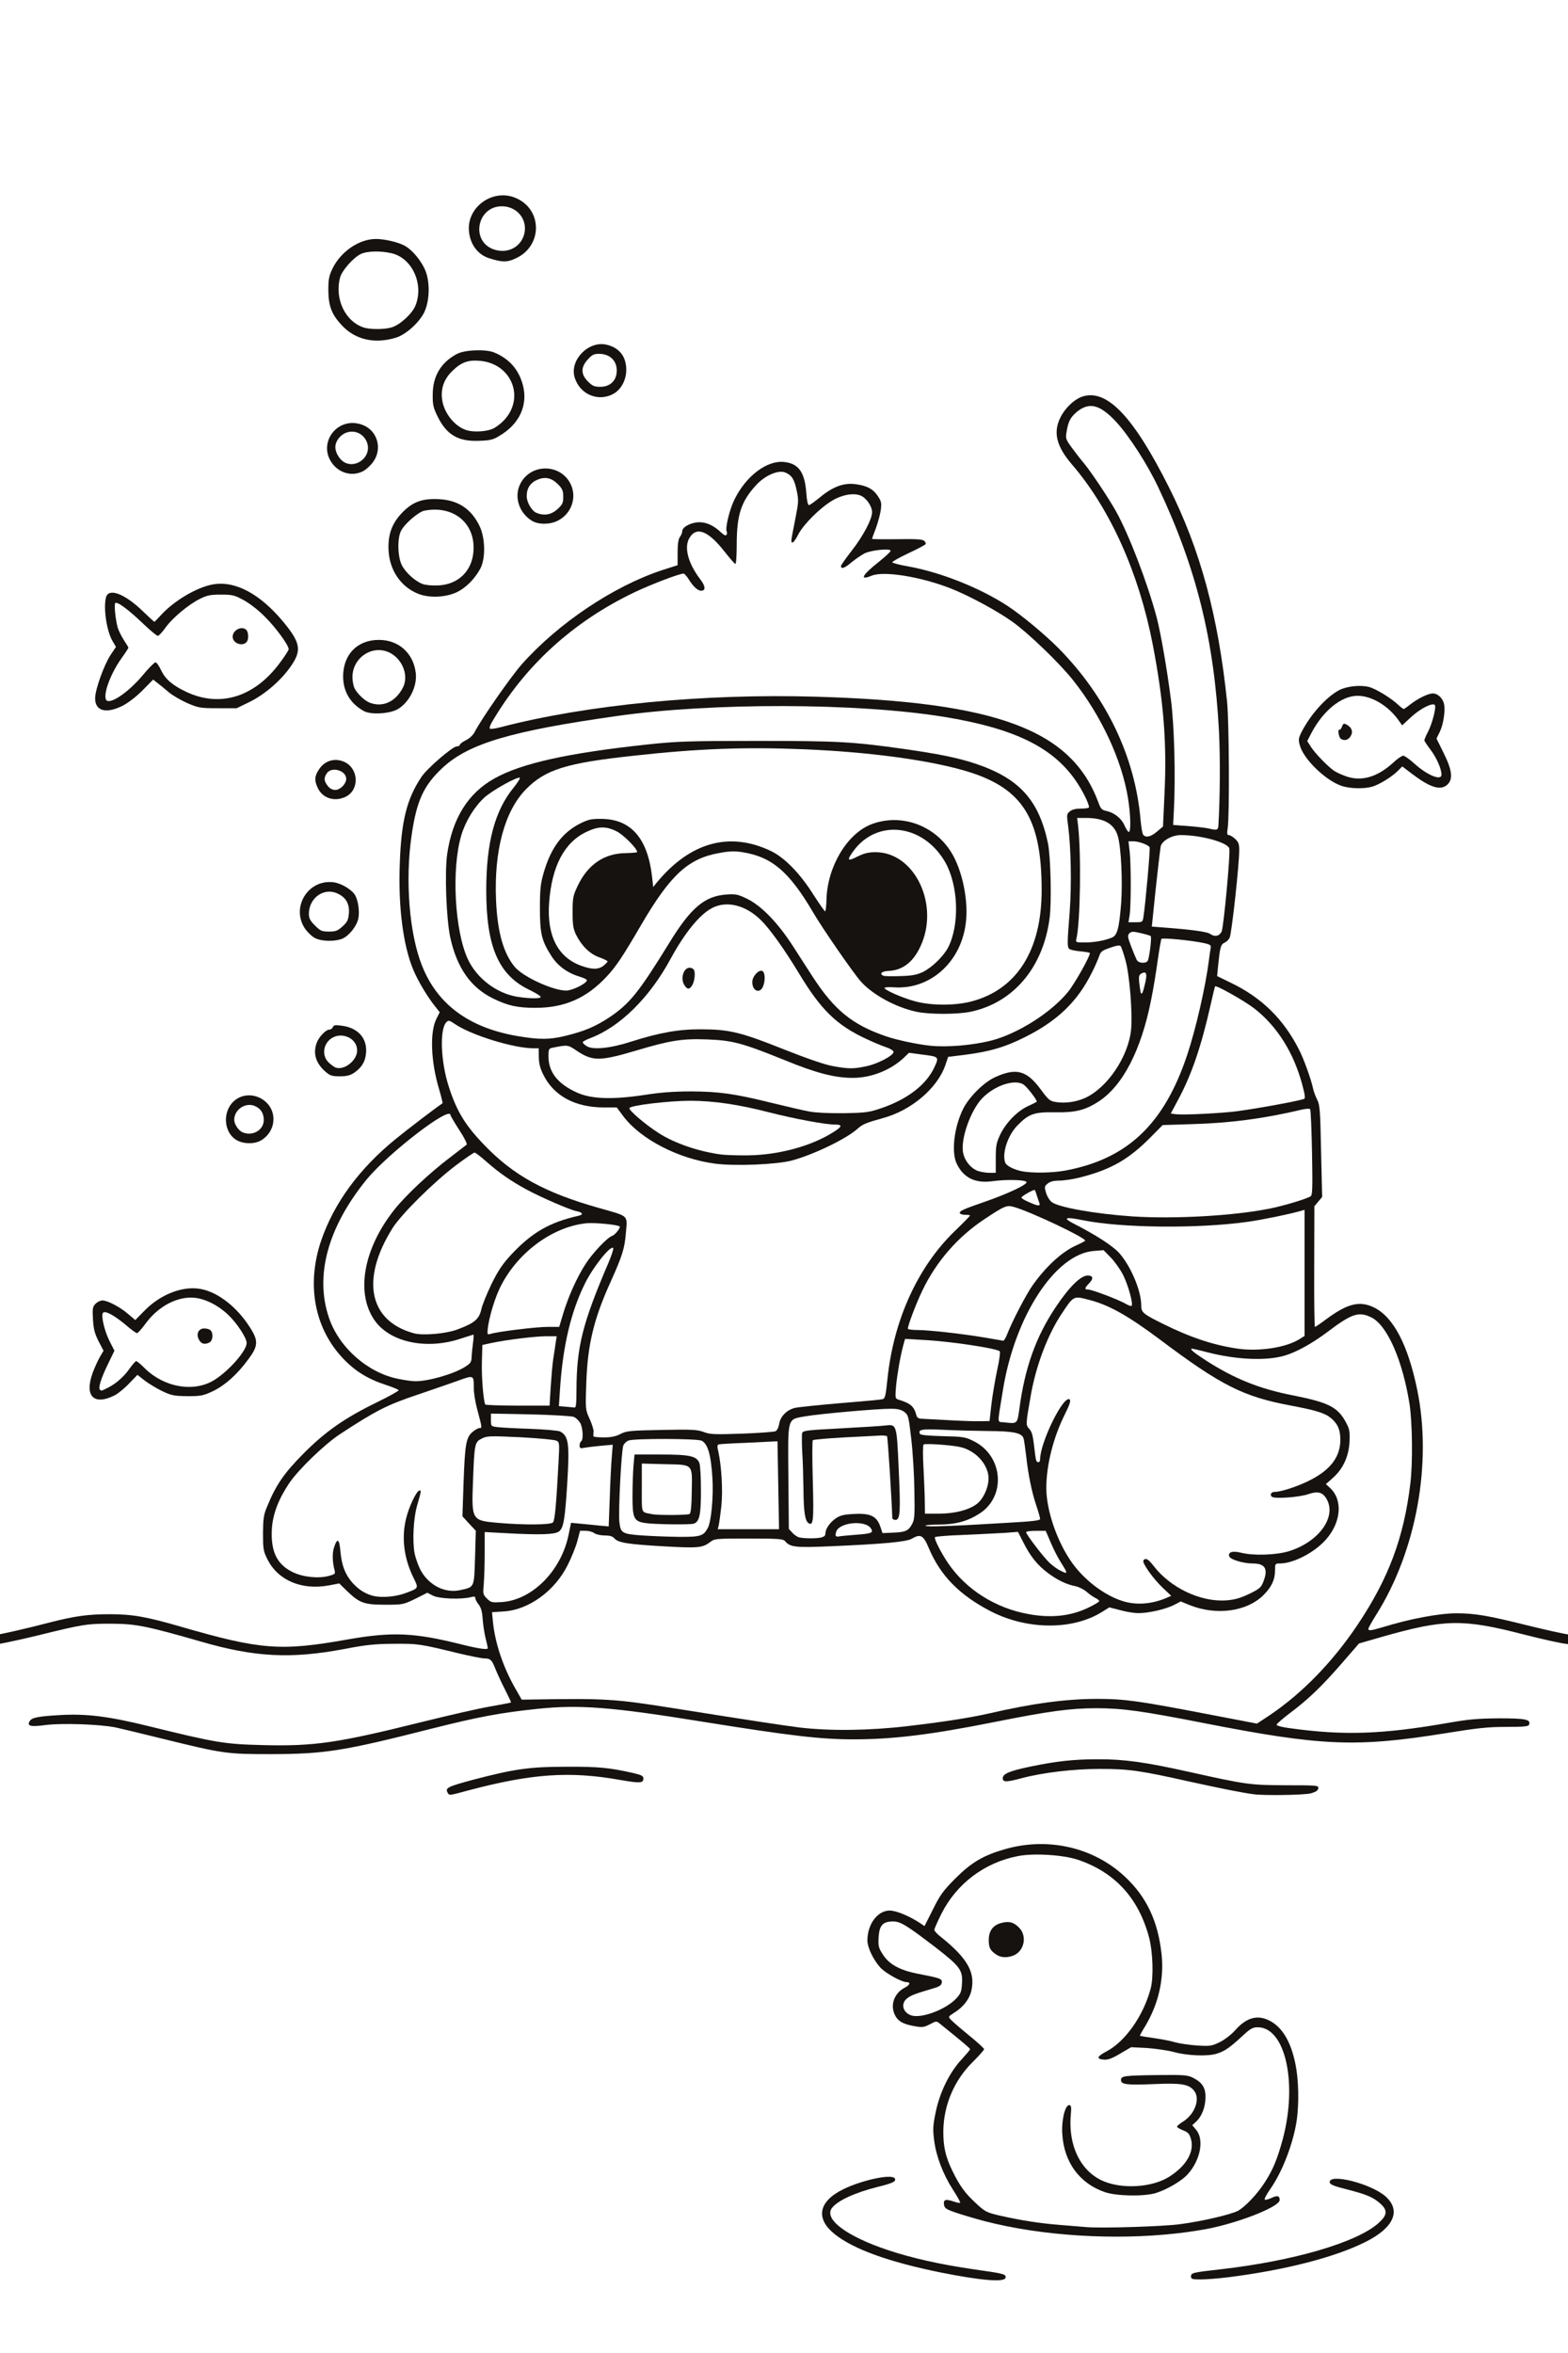 <?xml version="1.0" encoding="UTF-8"?>
<svg xmlns="http://www.w3.org/2000/svg" class="img-fluid" id="outputsvg" style="transform: matrix(1.016, 0, 0, 1.016, -24.259, 6.435); transform-origin: 50% 50%; cursor: move; transition: none;" width="1024" height="1536" viewBox="0 0 10240 15360">
  <rect x="0" y="0" width="10240" height="15360" fill="#808080" stroke="none"/>
  <g id="l7QWmqYbAhOviE0ipw8bWwQ" fill="rgb(21,18,16)" style="transform: none;">
    <g style="transform: none;">
      <path id="pzk1KhaXp" d="M6354 14785 c-300 -39 -637 -130 -813 -219 -66 -34 -148 -100 -166 -136 -9 -18 -15 -56 -15 -99 0 -67 2 -73 35 -109 71 -80 282 -155 416 -150 l74 3 3 42 c4 50 -2 54 -106 77 -134 30 -283 98 -297 135 -9 24 54 78 146 126 174 90 438 163 762 210 96 14 183 28 192 31 12 5 15 17 13 53 l-3 46 -70 2 c-38 0 -116 -5 -171 -12z"></path>
      <path id="poDqgvyRV" d="M7730 14741 c0 -58 -13 -53 190 -76 462 -52 874 -172 1011 -293 l44 -40 -24 -26 c-34 -36 -100 -64 -221 -95 l-105 -27 -3 -43 c-4 -53 5 -61 73 -61 124 0 303 66 362 133 21 24 34 51 39 83 20 136 -79 226 -361 326 -248 89 -679 168 -912 168 l-93 0 0 -49z"></path>
      <path id="p14Yab5zbX" d="M7105 14514 c-340 -17 -669 -74 -895 -156 l-65 -23 -3 -58 -3 -57 31 0 31 0 -35 -62 c-87 -158 -114 -327 -77 -503 24 -119 82 -243 147 -316 24 -27 44 -51 44 -53 0 -1 -36 -33 -79 -69 -77 -64 -81 -66 -111 -55 -43 14 -161 4 -208 -19 -52 -26 -74 -72 -70 -150 3 -45 10 -71 26 -92 l21 -29 -53 -30 c-99 -57 -156 -151 -156 -260 0 -88 22 -153 66 -192 32 -28 41 -30 108 -30 64 0 83 5 142 34 38 19 69 34 69 33 0 -1 20 -42 45 -92 59 -117 188 -252 295 -307 206 -107 488 -127 714 -52 153 51 298 162 386 293 93 140 128 272 129 476 0 161 -14 226 -72 347 l-37 77 70 11 c38 6 93 18 122 26 28 8 79 17 112 20 53 6 67 3 115 -20 32 -16 74 -48 98 -75 59 -67 98 -85 178 -85 141 0 229 97 271 299 22 103 25 298 8 421 -13 95 -66 259 -111 345 -18 35 -34 67 -36 70 -1 4 6 9 18 12 17 4 20 13 20 56 l0 51 -78 39 c-150 75 -350 129 -582 155 -135 16 -464 27 -595 20z m555 -139 c137 -18 321 -60 370 -85 45 -23 128 -110 175 -185 53 -82 80 -148 117 -282 29 -105 32 -132 33 -253 0 -152 -17 -234 -63 -310 -24 -39 -82 -90 -102 -90 -5 0 -42 31 -84 69 -41 37 -91 76 -111 86 -82 38 -257 39 -395 0 -30 -8 -86 -18 -125 -21 -69 -6 -71 -5 -140 35 -65 39 -74 41 -135 39 l-65 -3 -3 -40 c-3 -39 -2 -41 53 -69 120 -62 240 -231 284 -401 37 -138 -16 -371 -117 -517 -142 -207 -431 -326 -674 -279 -208 41 -391 176 -487 359 l-40 79 28 21 c69 51 154 139 177 183 31 62 40 139 24 214 -10 51 -20 68 -61 109 -27 27 -49 50 -49 51 0 2 43 37 95 79 91 74 95 78 95 117 0 36 -7 46 -73 112 -114 112 -187 278 -187 422 0 143 81 309 209 427 56 52 67 58 148 77 136 31 254 50 392 61 69 6 146 12 171 14 91 8 428 -4 540 -19z m-1515 -1393 c98 -50 136 -128 93 -192 -35 -51 -361 -300 -393 -300 -25 0 -56 36 -61 70 -4 28 1 45 25 82 40 63 109 101 220 123 168 32 161 29 161 85 0 57 -5 61 -91 80 -70 16 -144 52 -144 70 0 8 11 20 24 26 26 13 87 -3 166 -44z"></path>
      <path id="p6g02PJrM" d="M7176 14229 c-115 -40 -204 -124 -247 -236 -30 -80 -38 -247 -15 -326 l17 -57 43 0 44 0 3 128 c4 123 5 131 38 196 47 91 112 149 198 176 154 47 312 5 422 -115 68 -74 68 -136 1 -162 -37 -15 -40 -19 -40 -54 0 -34 5 -42 39 -63 45 -29 84 -86 79 -117 -2 -12 -16 -31 -31 -43 -27 -20 -39 -21 -209 -18 -99 2 -193 0 -209 -3 -27 -6 -29 -10 -29 -56 0 -42 3 -49 23 -54 13 -4 122 -7 243 -8 201 -2 222 0 258 18 66 33 81 63 81 158 -1 68 -5 91 -27 133 -17 34 -23 56 -17 65 5 8 9 52 9 99 0 96 -22 157 -80 223 -37 43 -135 100 -206 122 -78 24 -312 20 -388 -6z"></path>
      <path id="pcpfkBiOU" d="M6480 12704 c-44 -30 -50 -44 -50 -127 0 -73 2 -81 28 -107 54 -53 173 -53 227 0 28 28 30 35 30 103 0 112 -37 147 -154 147 -36 0 -66 -6 -81 -16z"></path>
      <path id="pDLES3qKS" d="M2950 11661 c-15 -28 -12 -77 4 -90 20 -17 278 -84 428 -112 106 -20 156 -23 363 -24 237 0 301 6 458 41 l68 16 -3 51 -3 52 -46 3 c-25 2 -97 -7 -160 -18 -286 -54 -518 -35 -939 75 -117 31 -156 32 -170 6z"></path>
      <path id="pXMftuhem" d="M8135 11673 c-73 -9 -216 -38 -421 -83 -300 -67 -387 -80 -539 -80 -141 0 -351 27 -475 60 -41 11 -99 20 -127 20 l-53 0 0 -50 c0 -45 3 -51 30 -65 35 -18 227 -59 355 -76 136 -17 400 -15 537 5 65 9 218 39 340 66 375 83 389 85 621 84 l208 -1 -3 51 -3 51 -45 12 c-42 11 -354 15 -425 6z"></path>
      <path id="pT3EqBAeO" d="M1590 11414 c-88 -11 -275 -50 -495 -104 -364 -89 -341 -85 -535 -82 -96 1 -202 3 -235 5 l-60 2 -3 -46 c-2 -29 2 -50 10 -57 20 -16 165 -32 290 -32 169 0 295 18 533 77 409 100 488 114 700 120 293 8 466 -17 965 -142 162 -41 355 -86 429 -100 74 -14 136 -27 138 -29 3 -2 -7 -27 -21 -55 -15 -28 -35 -74 -47 -103 -23 -59 -32 -68 -72 -68 -15 0 -91 -15 -170 -34 -237 -57 -258 -60 -382 -59 -89 1 -163 9 -290 33 -142 27 -202 33 -365 37 -232 6 -359 -11 -610 -83 -480 -138 -559 -145 -860 -74 -69 16 -181 43 -250 60 -69 16 -155 32 -192 36 l-68 7 0 -62 c0 -55 2 -61 23 -65 138 -30 272 -61 367 -86 172 -44 249 -54 420 -54 178 0 252 12 483 79 510 147 610 155 1017 83 149 -27 199 -31 340 -31 172 0 233 8 431 58 56 14 103 24 105 23 2 -2 -1 -45 -6 -95 -7 -68 -16 -100 -32 -125 l-23 -33 -95 3 c-53 2 -114 -2 -138 -9 -39 -11 -47 -9 -105 17 -59 28 -68 29 -207 29 -164 0 -184 -6 -265 -78 l-46 -40 -132 -2 c-154 -2 -202 -15 -271 -76 -25 -22 -57 -65 -73 -97 -27 -54 -28 -64 -28 -197 0 -128 2 -145 26 -202 59 -140 110 -214 234 -339 133 -134 256 -222 440 -314 58 -30 102 -57 98 -61 -5 -3 -26 -12 -48 -19 -123 -39 -271 -168 -336 -295 -64 -123 -81 -187 -87 -323 -8 -191 23 -332 110 -506 122 -243 265 -397 609 -655 l97 -72 -19 -59 c-40 -131 -51 -402 -18 -473 11 -25 10 -30 -13 -55 -14 -15 -41 -54 -62 -87 -119 -197 -164 -443 -153 -835 9 -307 42 -446 140 -593 37 -56 201 -197 228 -197 11 0 19 -4 19 -10 0 -5 18 -19 40 -30 23 -11 47 -34 56 -53 44 -85 230 -352 303 -435 235 -264 589 -501 901 -604 l100 -32 0 -81 c0 -56 5 -87 15 -101 8 -10 15 -27 15 -37 1 -54 177 -80 248 -37 37 23 37 22 47 -52 9 -66 64 -172 127 -242 70 -79 149 -116 245 -116 123 0 168 41 187 168 l11 80 39 -34 c64 -55 136 -77 233 -71 100 7 146 27 180 79 24 35 25 44 20 116 -3 42 -13 97 -21 121 l-16 44 137 -6 c168 -8 188 -2 188 58 0 40 0 40 -75 76 l-74 36 69 13 c178 32 442 140 605 247 94 62 237 181 328 272 309 312 495 703 528 1109 4 45 10 84 13 86 4 3 21 -8 39 -22 l32 -27 9 -202 c14 -299 -7 -556 -75 -908 -89 -460 -273 -870 -519 -1156 -78 -91 -100 -141 -100 -234 0 -67 5 -88 27 -131 86 -164 276 -193 419 -62 165 151 393 569 524 963 66 200 125 460 159 700 34 242 40 355 40 718 -1 202 2 367 6 367 4 0 19 11 34 25 24 22 26 31 26 101 0 118 -44 546 -61 592 -5 12 -20 27 -33 33 -21 10 -26 21 -31 68 -4 31 -9 63 -11 72 -3 12 18 27 83 58 196 95 338 234 438 431 30 58 78 192 90 250 4 19 16 51 27 71 17 33 19 68 25 360 l6 324 -24 29 c-23 30 -23 30 -26 368 -1 260 1 337 10 331 7 -3 26 -17 42 -29 104 -78 235 -97 333 -48 67 33 124 99 172 199 173 359 188 954 34 1423 -33 102 -127 307 -179 389 l-26 43 25 -10 c108 -41 342 -80 476 -80 147 1 223 12 448 69 109 27 225 55 260 62 l62 12 0 60 0 60 -77 -6 c-46 -3 -167 -28 -293 -61 -381 -98 -453 -97 -852 16 l-148 42 -111 128 c-120 138 -198 214 -297 292 -34 27 -62 52 -62 56 0 15 240 35 410 34 190 0 267 -9 550 -57 164 -28 207 -32 381 -32 214 0 229 4 229 55 0 60 0 60 -153 60 -117 0 -184 7 -387 40 -593 96 -854 85 -1620 -65 -632 -124 -692 -125 -1290 -5 -416 83 -643 110 -931 110 -241 0 -418 -20 -1009 -115 -565 -91 -749 -106 -990 -81 -240 25 -382 52 -680 127 -557 142 -674 161 -1025 164 -143 2 -276 1 -295 -1z m4318 -239 c219 -25 408 -55 522 -81 129 -30 367 -73 462 -83 136 -15 413 -13 538 4 58 7 247 41 420 74 l314 60 34 -19 c145 -86 377 -300 504 -466 234 -306 360 -587 424 -939 25 -141 30 -417 10 -550 -23 -151 -60 -285 -106 -380 -50 -106 -91 -160 -141 -185 -53 -28 -68 -22 -208 83 -110 82 -212 139 -290 163 -67 20 -222 27 -336 15 -54 -5 -101 -8 -103 -6 -6 6 142 78 243 118 55 22 153 48 250 67 227 45 287 75 339 169 26 49 28 57 24 159 -3 117 -22 171 -81 238 l-29 34 21 43 c31 64 29 184 -3 253 -59 127 -229 244 -355 244 -30 0 -31 1 -31 46 0 122 -115 226 -284 255 -83 14 -202 6 -285 -20 l-59 -18 -73 24 c-95 32 -238 41 -325 21 -57 -14 -63 -13 -85 3 -79 61 -242 94 -417 86 -186 -8 -332 -58 -492 -167 -111 -76 -224 -218 -270 -339 l-22 -60 -28 14 c-31 16 -203 30 -549 46 -246 10 -282 7 -316 -31 -17 -19 -32 -20 -207 -20 -187 0 -190 0 -223 25 -46 35 -97 39 -341 26 -238 -13 -304 -24 -329 -51 -13 -14 -31 -20 -64 -20 -27 0 -56 -7 -69 -16 -13 -9 -25 -14 -26 -13 -2 2 -13 38 -26 79 -55 186 -162 320 -314 396 -61 30 -90 38 -151 42 l-75 5 6 36 c24 141 72 275 142 396 39 69 41 70 78 68 22 -1 136 -2 254 -4 233 -2 362 10 690 62 521 83 696 109 805 123 189 22 390 19 633 -9z m1021 -716 c57 -9 161 -45 161 -55 0 -12 -68 -63 -83 -64 -33 0 -125 -38 -173 -71 -74 -51 -129 -115 -174 -201 l-41 -79 -82 7 c-45 3 -148 9 -230 12 l-147 7 36 62 c119 201 315 336 548 378 90 17 107 17 185 4z m594 -90 l38 -10 -23 -18 c-13 -10 -45 -50 -71 -88 -41 -59 -48 -76 -45 -109 3 -39 3 -39 48 -41 43 -3 47 -1 80 43 101 133 312 238 439 219 67 -10 185 -69 199 -100 27 -59 13 -75 -68 -75 -52 0 -130 -23 -142 -43 -12 -19 -9 -72 4 -85 15 -15 81 -16 128 -1 57 17 178 12 250 -10 116 -36 214 -115 245 -196 16 -39 16 -45 0 -74 -21 -42 -31 -45 -100 -26 -58 15 -218 21 -249 9 -20 -8 -22 -83 -3 -88 6 -2 44 -11 82 -20 233 -53 403 -225 340 -345 -36 -71 -93 -96 -306 -136 -303 -57 -445 -128 -839 -424 -199 -149 -329 -223 -443 -252 -57 -14 -69 -6 -129 86 -89 136 -156 310 -194 505 -28 145 -29 163 -9 180 8 7 17 28 21 47 6 34 7 34 39 -44 43 -106 58 -134 94 -172 25 -27 36 -32 68 -29 36 3 38 5 41 40 2 27 -8 57 -37 117 -53 104 -86 203 -105 316 -21 121 -20 156 9 271 57 226 175 396 347 500 114 69 183 82 291 53z m-4083 -31 c115 -56 235 -197 274 -324 6 -20 5 -21 -51 -11 -38 6 -113 6 -231 -2 -96 -6 -176 -10 -178 -8 -1 1 -4 80 -5 176 -2 173 -2 174 22 193 31 26 81 18 169 -24z m-756 -18 l54 -21 -18 -43 c-34 -77 -50 -158 -50 -259 0 -110 18 -195 59 -277 26 -52 29 -55 69 -58 l42 -3 0 44 c0 25 -6 60 -14 79 -8 19 -20 74 -27 122 -25 176 32 321 146 375 52 24 92 27 139 7 31 -13 33 -17 39 -76 4 -35 7 -101 7 -148 l0 -85 -40 -43 -40 -44 0 -132 c1 -198 16 -401 31 -434 8 -15 28 -37 44 -49 31 -20 31 -20 17 -65 -7 -25 -16 -82 -20 -127 l-7 -81 -70 25 c-38 14 -140 49 -225 78 -163 54 -217 79 -340 153 -173 104 -250 161 -346 257 -113 112 -166 185 -215 295 -62 142 -40 283 54 351 58 42 140 64 195 53 l43 -9 2 -90 c3 -112 14 -135 66 -135 l38 0 6 76 c8 89 31 146 81 202 74 81 170 102 280 62z m4133 -290 c-14 -34 -27 -50 -39 -50 -15 0 -12 9 19 50 20 28 38 50 39 50 1 0 -7 -22 -19 -50z m-1468 -66 c22 -5 31 -12 31 -26 0 -31 28 -71 68 -98 31 -22 48 -25 148 -29 102 -3 117 -1 148 18 24 15 39 35 49 64 13 41 15 42 53 38 52 -4 70 -15 91 -54 15 -27 17 -54 15 -182 -2 -82 -11 -219 -20 -304 -16 -143 -20 -156 -43 -173 -13 -10 -38 -19 -54 -20 -52 -2 -439 32 -521 46 -122 21 -115 1 -112 362 l3 302 24 26 c21 22 38 30 77 35 6 0 26 -2 43 -5z m-766 -16 c14 -11 -7 -12 -115 -10 -192 5 -275 -4 -304 -34 -23 -22 -24 -29 -24 -172 0 -82 3 -183 6 -225 l7 -77 201 0 c178 0 206 2 239 19 41 21 41 21 26 -12 -19 -41 -48 -47 -239 -47 -190 0 -225 6 -239 42 -11 30 -31 402 -24 451 3 24 13 41 26 49 44 23 412 36 440 16z m1027 -8 l25 -8 -25 0 c-14 0 -34 3 -45 8 l-20 9 20 -1 c11 0 31 -4 45 -8z m-534 -277 c-3 -136 -8 -248 -10 -250 -2 -2 -73 0 -158 3 l-155 7 10 46 c12 57 15 353 4 404 l-8 37 162 0 162 0 -7 -247z m-1072 -166 c5 -67 4 -69 -17 -63 -12 3 -59 8 -104 12 l-83 7 0 -47 c0 -25 5 -54 11 -64 16 -25 -13 -79 -49 -93 -39 -15 -472 -25 -472 -11 0 14 52 20 254 27 92 4 178 11 190 16 56 26 64 95 46 380 -6 110 -10 202 -8 204 1 2 50 7 108 12 l105 8 7 -160 c3 -88 9 -191 12 -228z m-374 369 c7 -9 15 -74 21 -158 4 -79 11 -178 13 -220 5 -69 3 -79 -14 -88 -11 -6 -102 -14 -202 -19 -187 -9 -233 -4 -253 29 -4 7 -12 93 -18 191 -13 251 -12 253 158 268 170 14 281 13 295 -3z m2981 -2 l136 -6 -19 -62 c-24 -78 -45 -186 -58 -301 -6 -49 -13 -98 -16 -108 -10 -31 -66 -47 -165 -47 l-92 0 39 28 c85 62 121 151 111 280 -7 107 -37 168 -102 213 l-30 20 30 -5 c17 -3 91 -8 166 -12z m-1961 -249 c-6 -77 -7 -68 -7 65 0 108 2 135 6 90 4 -36 4 -105 1 -155z m-146 199 c24 -9 23 -225 -1 -245 -11 -10 -53 -15 -130 -18 l-113 -3 0 126 c0 139 -7 124 65 139 32 7 162 8 179 1z m1754 -23 c83 -26 120 -55 149 -118 28 -60 25 -77 -19 -139 -39 -54 -108 -92 -184 -99 -32 -3 -76 -8 -96 -11 l-38 -4 0 58 c0 32 3 120 7 195 l6 137 58 0 c31 0 84 -8 117 -19z m-2195 -493 c39 -21 58 -22 295 -26 223 -4 259 -2 299 13 40 16 67 17 217 10 94 -4 178 -11 187 -16 9 -4 19 -26 22 -47 8 -48 51 -91 104 -102 21 -5 151 -18 288 -30 138 -11 259 -22 270 -25 19 -4 22 -17 34 -131 37 -354 193 -715 399 -917 68 -67 69 -70 64 -112 -5 -52 -8 -50 151 -105 106 -36 251 -99 197 -85 -14 3 -64 9 -112 12 -106 7 -166 -8 -208 -50 -53 -54 -64 -91 -64 -207 1 -167 40 -272 144 -383 78 -84 153 -120 261 -125 103 -5 141 14 213 112 45 61 60 75 90 80 38 7 101 -6 151 -31 124 -64 247 -241 276 -397 14 -79 -4 -324 -32 -421 -12 -44 -23 -81 -24 -82 0 -1 -18 3 -38 9 -29 9 -39 18 -48 47 -7 20 -27 68 -47 106 -91 184 -221 309 -427 412 -133 67 -231 95 -398 116 l-98 12 -18 53 c-51 149 -220 292 -403 341 -102 28 -129 39 -158 65 -71 66 -284 169 -426 207 -97 27 -421 38 -555 20 -234 -31 -475 -156 -587 -303 l-43 -58 -82 0 c-234 0 -400 -127 -422 -321 l-7 -56 -66 -7 c-131 -13 -307 -66 -419 -126 l-52 -28 -7 32 c-13 55 -6 165 16 248 46 177 113 298 239 431 201 211 401 317 826 437 111 31 108 25 96 166 -12 131 -24 171 -100 341 -104 229 -149 407 -158 628 -5 136 -4 142 21 195 14 30 26 70 26 88 0 30 2 32 35 32 20 0 55 -10 78 -22z m2384 -190 c7 -59 21 -147 32 -195 10 -48 18 -89 16 -91 -11 -12 -314 -57 -452 -68 l-91 -6 -11 38 c-11 40 -35 166 -45 242 -5 35 -3 43 11 48 81 26 102 44 118 102 5 18 14 22 48 23 23 1 101 5 172 9 72 4 143 7 160 6 l30 -1 12 -107z m177 46 c16 -158 76 -373 141 -509 73 -151 225 -347 280 -361 12 -3 41 -4 66 -2 l44 3 3 45 3 46 82 30 c60 23 83 28 85 18 6 -24 -69 -156 -114 -201 -42 -42 -48 -44 -82 -38 -53 10 -148 70 -214 135 -111 111 -226 322 -287 528 -24 82 -71 319 -71 361 0 6 13 11 29 11 28 0 28 -2 35 -66z m-3010 -151 c3 -61 11 -146 17 -188 6 -42 8 -80 5 -83 -8 -8 -215 16 -316 37 l-85 17 -3 79 c-3 72 11 226 22 243 2 4 83 7 179 7 l174 0 7 -112z m166 10 c0 -189 33 -381 95 -550 13 -37 23 -69 21 -71 -7 -6 -65 143 -90 231 -31 106 -52 226 -66 372 -5 61 -10 113 -10 118 0 4 11 7 25 7 l25 0 0 -107z m-948 -64 c83 -16 178 -50 225 -78 35 -21 43 -31 43 -56 0 -16 3 -39 6 -51 l5 -21 -68 18 c-89 23 -261 25 -348 3 -133 -33 -224 -117 -261 -237 -14 -45 -19 -92 -19 -172 1 -97 5 -121 33 -204 40 -114 87 -201 162 -295 71 -90 216 -227 343 -324 53 -41 97 -79 97 -84 0 -4 -17 -34 -37 -66 -21 -31 -38 -58 -39 -60 -8 -13 -195 127 -330 246 -287 254 -465 618 -424 865 27 154 81 257 189 360 98 92 217 146 363 166 4 1 31 -4 60 -10z m5488 -216 c30 -8 74 -26 98 -39 l42 -25 0 -366 0 -365 -27 6 c-346 74 -664 97 -1043 77 -118 -7 -224 -14 -235 -17 -11 -3 14 15 56 40 42 25 95 67 119 93 74 85 140 241 140 334 0 46 10 55 139 119 295 147 528 194 711 143z m-1765 -90 c53 -141 155 -313 243 -407 53 -58 144 -132 171 -141 12 -3 21 -10 21 -14 0 -9 -118 -68 -252 -125 -152 -64 -141 -63 -211 -20 -170 103 -283 210 -383 360 -56 83 -134 244 -149 307 -7 27 -7 27 44 27 60 0 279 24 396 44 44 8 85 14 91 15 6 0 19 -20 29 -46z m-3542 -16 c110 -40 140 -65 155 -128 6 -30 37 -104 66 -165 43 -87 70 -127 127 -189 107 -114 213 -186 324 -220 l40 -12 -50 -23 c-232 -104 -359 -179 -459 -269 -31 -28 -59 -51 -63 -51 -20 0 -215 162 -324 270 -178 175 -253 301 -289 482 -18 92 33 209 115 265 113 77 223 89 358 40z m402 -2 c55 -8 135 -15 177 -15 l77 0 26 -87 c66 -216 173 -393 293 -485 l34 -25 -55 -6 c-169 -20 -412 108 -544 287 -66 90 -143 267 -143 330 0 19 8 19 135 1z m4595 -741 c201 -23 360 -59 483 -109 15 -6 17 -24 17 -160 0 -83 -3 -194 -7 -245 l-6 -92 -31 5 c-17 3 -65 13 -106 22 -148 32 -368 57 -558 62 l-194 6 -81 82 c-141 141 -252 204 -451 255 -44 11 -102 20 -131 20 -28 0 -60 6 -70 14 -18 13 -18 15 -2 39 24 37 40 43 178 71 112 23 266 40 434 50 107 6 397 -5 525 -20z m-1538 -356 c3 -73 10 -105 30 -150 32 -70 97 -141 162 -178 l49 -29 -36 -36 c-32 -32 -41 -36 -69 -30 -120 25 -222 141 -267 302 -28 103 -6 164 74 199 51 22 52 20 57 -78z m453 77 c397 -75 632 -298 780 -741 55 -163 114 -420 140 -605 l7 -45 -54 -13 c-29 -6 -87 -15 -128 -18 l-75 -6 -18 134 c-41 304 -87 478 -172 654 -88 183 -208 288 -366 321 -50 10 -96 13 -153 8 -73 -6 -87 -4 -125 16 -64 32 -126 102 -151 166 -24 66 -20 88 21 110 68 35 174 42 294 19z m-1872 -111 c130 -21 362 -102 344 -121 -3 -2 -56 -13 -117 -24 -62 -10 -180 -37 -264 -58 -304 -78 -534 -92 -768 -45 l-27 5 37 33 c63 57 180 127 260 156 184 67 350 83 535 54z m2917 -264 c69 -6 203 -27 298 -46 95 -18 175 -34 179 -34 10 0 -9 -75 -38 -150 -81 -204 -212 -356 -390 -454 -74 -41 -89 -44 -89 -18 0 32 -60 264 -101 393 -22 69 -61 169 -87 222 -27 55 -43 99 -37 101 11 5 75 2 265 -14z m-2220 -29 c113 -40 204 -95 262 -160 46 -51 75 -98 66 -106 -3 -3 -29 -8 -57 -12 -46 -5 -55 -3 -79 20 -91 85 -208 127 -356 127 -148 0 -252 -26 -468 -114 -250 -101 -338 -126 -468 -133 -128 -7 -219 9 -433 74 -136 42 -163 47 -252 47 -104 1 -114 -2 -211 -64 -14 -8 -33 -10 -57 -6 -44 8 -48 28 -16 92 27 56 78 100 159 137 92 42 182 46 375 16 117 -18 191 -22 335 -22 210 0 296 12 550 75 248 61 291 68 430 64 111 -2 135 -6 220 -35z m-108 -265 c67 -15 128 -40 128 -54 0 -5 -35 -22 -77 -40 -114 -46 -198 -99 -276 -172 -81 -75 -118 -124 -206 -270 -191 -315 -313 -440 -429 -440 -96 0 -216 123 -337 345 -69 127 -127 209 -204 288 -93 96 -155 144 -246 192 l-70 37 45 -5 c25 -2 97 -20 160 -40 201 -63 305 -80 480 -80 212 0 275 15 561 129 204 81 288 107 399 123 3 0 35 -6 72 -13z m737 -152 c266 -48 529 -232 645 -454 l36 -67 -52 -6 c-28 -4 -56 -11 -62 -17 -14 -14 -14 -88 3 -295 14 -175 12 -298 -10 -508 -15 -138 -11 -148 71 -157 l50 -5 -41 -68 c-127 -213 -318 -331 -670 -416 -517 -125 -1548 -146 -2249 -46 -680 96 -952 177 -1119 331 -123 114 -169 213 -201 437 -31 210 -23 439 24 641 79 339 304 534 683 592 95 14 123 15 175 5 252 -49 435 -171 575 -386 26 -41 89 -140 138 -220 98 -160 170 -242 250 -283 41 -21 68 -27 148 -30 94 -4 100 -3 165 28 91 45 196 153 291 300 41 63 99 153 129 200 139 214 255 309 472 383 69 23 193 50 280 60 53 6 175 -2 269 -19z m1086 -585 l7 -46 -34 -6 c-18 -2 -34 -4 -36 -2 -1 1 7 28 19 60 24 63 34 62 44 -6z m-315 -69 c81 -18 96 -28 109 -70 30 -101 31 -428 2 -537 -20 -74 -88 -123 -173 -123 -25 0 -26 2 -20 38 9 50 9 505 -1 615 -8 99 -10 97 83 77z m785 -83 c15 -83 42 -453 34 -463 -19 -24 -107 -52 -196 -64 l-93 -13 -40 27 c-22 14 -42 36 -45 49 -2 12 -14 108 -25 212 -11 105 -22 202 -23 217 -3 26 -3 27 72 32 158 12 276 27 285 36 14 14 25 3 31 -33z m-511 -64 c2 -16 13 -111 22 -212 17 -179 17 -184 -1 -197 -40 -29 -41 -23 -41 211 0 206 6 269 20 198z m489 -785 c13 -384 -30 -806 -118 -1163 -62 -254 -147 -487 -273 -754 -124 -265 -324 -521 -407 -521 -33 0 -99 63 -114 108 -16 46 -13 50 89 177 61 76 169 237 218 325 84 151 201 457 261 680 25 96 65 320 93 530 19 141 22 211 23 488 l0 322 60 1 c33 0 80 4 105 7 35 6 46 4 51 -8 3 -8 9 -95 12 -192z m-588 76 c-14 -114 -78 -300 -156 -457 -86 -170 -196 -316 -373 -492 -140 -139 -264 -230 -426 -313 -146 -76 -223 -106 -363 -142 -151 -40 -221 -47 -271 -26 -21 9 -54 16 -72 16 -34 0 -34 -1 -34 -44 0 -41 4 -48 53 -91 l52 -47 -40 20 c-22 12 -62 39 -89 62 -41 34 -56 40 -85 38 -34 -3 -36 -5 -39 -44 -3 -36 3 -48 66 -130 38 -49 84 -118 100 -154 l31 -65 -22 -32 c-26 -39 -64 -57 -101 -47 -81 20 -245 162 -290 252 -25 50 -28 52 -66 52 l-40 0 0 -42 c0 -24 9 -86 21 -138 14 -67 18 -111 14 -150 -8 -65 -17 -85 -50 -106 -22 -14 -27 -14 -67 4 -48 21 -112 86 -151 153 -42 71 -57 149 -57 291 l0 128 -38 0 c-35 0 -41 -5 -87 -66 -56 -74 -120 -134 -145 -134 -24 0 -52 54 -44 87 10 41 40 98 79 149 21 27 35 57 35 74 0 52 -8 60 -59 60 -51 0 -76 -16 -107 -70 -21 -34 -14 -35 -149 18 -419 163 -799 472 -1013 824 l-22 36 87 -19 c586 -131 1260 -189 1956 -169 1184 35 1659 212 1832 682 14 39 22 47 49 52 18 4 41 13 52 21 32 24 37 17 29 -41z"></path>
      <path id="p186EwIhQo" d="M5272 9932 c-22 -15 -32 -75 -32 -202 0 -69 -5 -189 -10 -267 -6 -82 -6 -152 -1 -165 9 -23 12 -24 319 -41 215 -13 317 -15 330 -8 16 8 20 26 25 103 12 177 20 484 13 521 -7 37 -7 37 -56 37 -33 0 -50 -4 -50 -12 -3 -107 -29 -520 -33 -524 -8 -8 -410 15 -417 24 -4 4 -3 122 0 262 5 162 4 260 -3 268 -11 13 -65 16 -85 4z"></path>
      <path id="pnHjZ7fGo" d="M4922 6498 c-7 -7 -12 -39 -12 -73 0 -80 25 -108 91 -103 l44 3 3 64 c2 35 -2 77 -9 93 -10 25 -16 28 -58 28 -26 0 -52 -5 -59 -12z"></path>
      <path id="p15vkW8wqM" d="M4476 6478 c-21 -30 -21 -126 0 -156 11 -16 25 -22 54 -22 66 0 70 5 70 79 0 90 -14 115 -67 119 -33 2 -44 -1 -57 -20z"></path>
      <path id="p18nM6tHvF" d="M5964 6645 c-133 -29 -280 -109 -356 -194 -47 -52 -251 -347 -308 -446 -131 -223 -225 -316 -368 -364 -153 -52 -323 -2 -457 134 -67 69 -123 147 -218 310 -160 275 -226 360 -337 434 -114 76 -205 101 -374 101 -147 0 -203 -11 -302 -60 -143 -70 -231 -196 -275 -391 -26 -118 -38 -473 -20 -598 25 -167 91 -311 183 -396 169 -157 461 -238 1103 -307 190 -20 260 -23 735 -23 554 0 639 4 970 51 418 59 614 125 752 253 89 82 141 184 178 346 17 78 25 445 11 550 -42 317 -233 542 -507 600 -86 18 -326 18 -410 0z m350 -125 c322 -82 487 -381 448 -813 -21 -230 -62 -339 -168 -444 -113 -111 -286 -176 -622 -232 -260 -44 -415 -59 -717 -72 -362 -15 -638 -4 -1055 42 -425 46 -560 88 -684 214 -133 136 -209 405 -192 685 8 139 28 230 70 315 42 85 69 112 166 163 102 55 182 77 209 60 12 -7 21 -15 20 -18 0 -3 -28 -19 -62 -35 -69 -34 -120 -96 -159 -194 -20 -51 -22 -74 -23 -236 0 -158 3 -189 23 -259 47 -164 120 -262 237 -321 55 -28 68 -30 165 -30 119 0 177 20 238 78 56 53 112 183 112 260 0 15 3 27 8 27 4 0 27 -21 52 -46 180 -182 467 -227 709 -112 81 38 181 136 250 243 l51 80 0 -46 c0 -114 81 -290 171 -373 74 -69 145 -97 258 -104 152 -9 268 33 366 132 98 99 150 237 162 431 8 139 -8 231 -57 332 -61 125 -164 205 -300 234 -28 6 -50 13 -47 15 2 2 37 13 78 23 96 26 196 26 293 1z m-2959 -102 c-115 -119 -155 -267 -155 -580 0 -264 23 -406 91 -555 15 -35 24 -63 19 -63 -21 0 -118 103 -153 161 -50 84 -74 169 -88 309 -19 195 11 426 73 558 39 84 120 164 202 203 34 16 63 29 66 29 3 0 -22 -28 -55 -62z m2701 -118 c208 -144 218 -510 18 -715 -51 -53 -137 -96 -205 -103 -56 -5 -131 18 -174 53 l-30 24 78 1 c120 0 212 50 275 148 115 180 102 481 -27 610 -32 32 -32 32 -6 22 15 -6 46 -24 71 -40z m-2126 5 c0 -2 -17 -14 -39 -24 -48 -25 -103 -99 -126 -169 -14 -41 -17 -76 -13 -160 4 -94 8 -117 35 -174 17 -36 48 -85 69 -108 46 -51 136 -96 210 -106 30 -3 54 -10 54 -15 0 -14 -77 -67 -116 -79 -30 -10 -41 -8 -91 15 -137 62 -217 194 -244 403 -25 200 48 347 202 402 62 22 59 21 59 15z"></path>
      <path id="pDJAAOKAo" d="M673 9121 c-33 -32 -32 -136 2 -227 14 -37 30 -73 36 -81 9 -10 6 -26 -12 -66 -18 -41 -24 -75 -27 -158 -4 -98 -2 -109 17 -128 16 -16 33 -21 71 -21 59 0 103 16 165 61 l44 32 53 -48 c100 -90 212 -130 347 -123 72 4 96 10 150 37 76 39 163 122 220 211 38 58 41 68 41 133 0 68 -1 71 -50 136 -71 97 -150 167 -227 204 -65 31 -73 32 -193 32 -136 -1 -168 -10 -272 -76 l-47 -30 -40 40 c-57 57 -114 83 -191 88 -56 4 -68 2 -87 -16z m753 -157 c63 -30 166 -122 200 -180 l26 -44 -27 -47 c-54 -90 -147 -167 -243 -198 -46 -15 -55 -15 -104 -1 -73 21 -155 82 -208 155 -42 57 -47 61 -85 61 -35 0 -50 -8 -105 -55 -36 -30 -69 -55 -73 -55 -12 0 0 36 34 104 35 72 37 114 5 169 -14 23 -32 59 -41 81 l-16 38 28 -20 c33 -24 71 -65 102 -109 19 -28 29 -33 61 -33 33 0 46 7 88 48 54 53 123 90 197 108 61 14 94 9 161 -22z"></path>
      <path id="pzzugi3H8" d="M1366 8767 c-22 -16 -33 -96 -17 -126 10 -18 21 -21 69 -21 32 0 63 5 70 12 7 7 12 38 12 70 0 46 -4 59 -19 68 -27 14 -94 13 -115 -3z"></path>
      <path id="pbiaIDwQj" d="M1603 7474 c-55 -27 -78 -77 -78 -164 1 -129 49 -183 170 -188 86 -4 148 23 180 78 28 49 28 162 -1 210 -35 60 -76 80 -163 80 -49 0 -88 -6 -108 -16z m147 -139 c22 -23 22 -26 7 -49 -20 -30 -50 -41 -76 -27 -28 16 -35 48 -17 76 21 32 56 32 86 0z"></path>
      <path id="pMRPNwXdO" d="M2165 7029 c-20 -18 -43 -45 -51 -60 -17 -33 -19 -145 -3 -186 14 -37 58 -83 80 -83 9 0 20 -7 23 -16 6 -15 18 -16 87 -11 144 11 194 67 187 208 -3 86 -19 116 -78 157 -28 19 -46 22 -121 22 -85 0 -90 -1 -124 -31z m175 -125 c28 -33 30 -38 17 -57 -8 -12 -26 -28 -39 -36 -23 -13 -29 -13 -52 3 -15 9 -32 28 -38 42 -10 21 -8 28 17 54 37 39 56 38 95 -6z"></path>
      <path id="pFSg5FKkc" d="M2100 6172 c-19 -9 -48 -36 -65 -60 -25 -37 -30 -55 -33 -118 -5 -91 14 -150 63 -192 46 -41 94 -55 179 -50 59 3 81 9 114 31 54 35 70 62 83 135 20 114 -25 224 -107 258 -49 21 -190 18 -234 -4z m170 -129 c17 -14 36 -37 41 -50 17 -45 -39 -113 -94 -113 -24 0 -66 37 -86 78 -14 27 -4 49 40 86 39 33 59 33 99 -1z"></path>
      <path id="pnZra4hP3" d="M2164 5261 c-89 -54 -85 -229 7 -276 49 -26 114 -30 165 -10 63 24 84 61 84 148 0 82 -17 118 -64 141 -48 23 -152 21 -192 -3z m117 -127 c11 -14 10 -18 -6 -30 -16 -12 -21 -12 -34 0 -12 12 -12 18 -1 30 16 20 24 20 41 0z"></path>
      <path id="pXhExjSmf" d="M8693 5192 c-67 -24 -147 -85 -203 -156 -52 -65 -68 -104 -69 -164 -2 -98 142 -292 264 -355 48 -25 188 -35 251 -18 34 9 116 57 181 106 9 7 19 6 31 -2 56 -40 115 -63 161 -63 64 0 79 6 96 41 21 39 19 170 -3 233 l-17 50 37 75 c34 68 38 84 38 153 0 71 -2 78 -26 97 -30 24 -91 28 -145 10 -19 -7 -64 -32 -101 -56 l-68 -44 -37 30 c-79 62 -119 76 -233 79 -82 2 -116 -2 -157 -16z m270 -156 c29 -18 65 -47 81 -65 25 -26 37 -31 78 -31 43 0 53 5 102 49 64 58 96 78 96 60 0 -15 -56 -103 -76 -119 -22 -19 -17 -92 10 -147 30 -61 40 -93 28 -93 -5 0 -36 25 -69 55 -50 45 -68 55 -97 55 -30 0 -39 -6 -66 -45 -54 -79 -184 -151 -243 -134 -77 22 -150 86 -222 196 -36 55 -30 75 42 146 73 71 92 85 155 107 62 22 108 13 181 -34z"></path>
      <path id="pioNUvUlN" d="M8693 4892 c-6 -4 -15 -31 -19 -59 -6 -47 -4 -55 17 -78 52 -54 139 -16 139 62 0 60 -22 83 -78 83 -26 0 -52 -4 -59 -8z"></path>
      <path id="pBrMuEHwl" d="M2415 4714 c-47 -26 -96 -75 -116 -119 -23 -49 -26 -208 -6 -258 20 -47 64 -95 111 -120 59 -32 213 -32 271 0 86 46 126 114 133 224 5 87 -7 133 -49 195 -48 70 -87 87 -209 91 -83 3 -111 0 -135 -13z m163 -118 c56 -29 107 -108 96 -150 -17 -68 -110 -134 -162 -115 -63 24 -120 105 -108 154 9 34 64 95 101 111 38 17 41 17 73 0z"></path>
      <path id="pHXpVw0cB" d="M709 4691 c-21 -17 -24 -27 -23 -93 0 -81 43 -220 90 -291 22 -34 23 -39 10 -65 -24 -47 -38 -145 -35 -241 5 -105 8 -111 84 -111 60 0 122 33 205 108 l55 49 50 -45 c149 -135 308 -191 460 -163 118 22 239 105 353 244 77 93 92 128 92 211 0 58 -4 69 -41 124 -61 92 -167 185 -267 235 l-86 42 -150 0 c-148 0 -152 -1 -227 -33 -42 -18 -100 -53 -128 -77 l-53 -45 -60 55 c-85 79 -160 115 -242 115 -48 0 -70 -5 -87 -19z m901 -138 c94 -32 202 -119 277 -225 l32 -45 -36 -54 c-97 -144 -260 -263 -359 -263 -91 0 -246 100 -327 213 -34 47 -40 51 -78 51 -38 0 -48 -7 -131 -85 -49 -47 -93 -85 -99 -85 -22 0 1 75 42 138 43 64 39 98 -21 184 -46 66 -97 175 -86 186 11 11 110 -75 171 -148 63 -77 67 -80 109 -80 41 0 43 1 66 51 37 79 141 147 264 174 65 14 104 11 176 -12z"></path>
      <path id="pb3lp9qpf" d="M1593 4275 c-19 -13 -23 -26 -23 -69 0 -68 18 -86 86 -86 28 0 55 5 62 12 14 14 16 116 3 137 -14 21 -101 26 -128 6z"></path>
      <path id="peFZAgr3m" d="M2763 3959 c-64 -25 -131 -88 -163 -154 -20 -41 -25 -69 -28 -155 -3 -90 -1 -113 19 -165 30 -80 105 -155 178 -180 77 -25 249 -18 308 13 60 31 111 86 142 151 23 50 26 68 26 171 0 100 -3 120 -23 158 -34 63 -89 120 -146 150 -44 22 -66 26 -156 29 -87 3 -114 0 -157 -18z m247 -147 c52 -32 99 -103 107 -161 7 -52 -33 -138 -84 -180 -43 -35 -112 -55 -165 -46 -43 8 -129 78 -155 128 -37 72 -8 176 66 238 77 65 148 71 231 21z"></path>
      <path id="p19N3eO02E" d="M3494 3491 c-18 -11 -45 -36 -60 -57 -25 -33 -29 -47 -32 -119 -6 -123 31 -182 132 -215 60 -19 158 -8 206 24 62 41 83 92 78 191 -3 71 -7 86 -31 118 -43 57 -92 77 -184 77 -59 0 -86 -5 -109 -19z m161 -132 c21 -19 35 -40 35 -54 0 -22 -59 -85 -80 -85 -24 0 -63 27 -76 53 -14 26 -13 31 3 60 17 28 54 56 75 57 4 0 23 -14 43 -31z"></path>
      <path id="pFb2LNQH5" d="M2275 3176 c-126 -55 -139 -264 -22 -350 39 -29 151 -35 213 -11 70 27 98 77 99 175 0 71 -3 82 -30 121 -42 58 -85 79 -165 79 -36 -1 -79 -7 -95 -14z m139 -146 c22 -26 24 -34 14 -55 -25 -56 -91 -65 -117 -16 -17 30 -13 50 14 76 32 33 58 31 89 -5z"></path>
      <path id="p1DY59yz1M" d="M3032 2965 c-64 -29 -110 -74 -144 -143 -31 -63 -33 -73 -33 -172 0 -121 17 -172 79 -233 67 -67 107 -81 231 -82 120 0 151 8 222 58 84 60 130 174 120 298 -10 114 -62 196 -164 256 -44 26 -58 28 -163 31 -86 2 -124 -2 -148 -13z m221 -132 c42 -21 95 -82 113 -129 20 -52 8 -103 -37 -157 -68 -83 -173 -105 -248 -52 -123 84 -134 202 -28 303 62 59 129 71 200 35z"></path>
      <path id="pdwtcGsXf" d="M3865 2682 c-22 -11 -48 -28 -57 -38 -72 -81 -61 -238 21 -307 88 -74 256 -54 312 37 29 47 27 184 -3 238 -32 57 -76 80 -162 85 -55 3 -80 0 -111 -15z m131 -129 c48 -31 48 -76 0 -115 -31 -26 -50 -22 -85 17 -35 40 -32 57 15 94 32 25 38 26 70 4z"></path>
      <path id="pbhOyvL26" d="M2450 2331 c-106 -20 -198 -92 -243 -189 -18 -39 -22 -65 -22 -162 0 -106 2 -120 28 -172 37 -75 118 -149 187 -171 92 -30 248 -18 331 24 52 26 115 102 139 168 18 47 21 73 18 166 -3 93 -7 117 -28 159 -33 64 -117 140 -177 160 -59 19 -173 28 -233 17z m142 -143 c84 -25 167 -128 168 -209 0 -47 -47 -136 -90 -171 -41 -32 -131 -54 -185 -44 -54 10 -149 106 -165 165 -32 122 79 265 209 270 13 1 41 -4 63 -11z"></path>
      <path id="p11hfqcL3N" d="M3250 1815 c-94 -26 -140 -75 -160 -170 -26 -127 28 -246 132 -289 49 -21 177 -21 226 0 47 19 88 58 113 106 25 49 27 184 3 231 -56 110 -181 158 -314 122z m140 -145 c15 -11 35 -35 44 -55 15 -31 15 -37 2 -64 -18 -34 -59 -69 -92 -77 -47 -12 -124 57 -124 111 0 27 33 76 62 91 34 19 76 17 108 -6z"></path>
    </g>
  </g>
  <g id="l34XUKvTQl7qpD3NauhlAtB" fill="rgb(255,255,255)" style="transform: none;">
    <g style="transform: none;">
      <path id="pclvEnbPR" d="M0 13026 l0 -2334 75 -11 c42 -6 167 -33 278 -60 283 -70 314 -75 472 -74 153 1 220 14 575 116 342 99 575 111 915 47 140 -27 196 -33 320 -34 157 -1 165 0 412 60 79 19 155 34 170 34 40 0 49 9 73 70 12 30 40 90 62 133 22 43 39 79 37 80 -2 2 -62 13 -134 26 -71 12 -272 58 -445 101 -535 133 -683 155 -1014 147 -248 -6 -302 -15 -733 -121 -259 -64 -404 -82 -573 -72 -139 8 -180 16 -194 38 -20 32 3 39 94 27 108 -15 361 -6 460 15 41 9 174 41 295 71 398 98 415 100 705 100 344 -1 463 -20 1030 -164 298 -75 440 -102 680 -127 265 -28 475 -12 1050 81 573 92 769 115 979 115 257 0 499 -30 901 -110 356 -71 494 -90 662 -90 167 0 296 18 688 95 761 149 982 158 1560 65 203 -33 270 -40 387 -40 113 0 142 -3 146 -14 13 -34 -22 -41 -192 -41 -135 1 -195 6 -321 28 -428 75 -677 84 -1027 35 -48 -6 -83 -16 -83 -22 1 -6 39 -39 85 -74 119 -89 204 -171 333 -319 l112 -129 149 -43 c401 -114 519 -116 909 -15 117 30 242 58 277 61 l65 6 0 2338 0 2339 -5120 0 -5120 0 0 -2334z m6568 1723 c4 -23 -7 -26 -205 -54 -219 -32 -397 -72 -553 -124 -268 -90 -413 -200 -357 -271 38 -48 148 -98 295 -135 97 -24 119 -35 108 -54 -19 -31 -213 11 -334 71 -158 79 -177 188 -50 289 122 96 348 177 677 244 260 52 413 65 419 34z m1432 -3 c365 -46 684 -128 880 -226 183 -91 232 -201 132 -292 -93 -84 -372 -154 -360 -90 2 12 31 24 108 43 129 33 169 50 215 90 51 45 48 76 -12 129 -141 124 -548 242 -1013 295 -180 20 -190 23 -190 46 0 17 8 19 63 19 34 0 114 -6 177 -14z m-330 -282 c74 -8 176 -24 225 -35 205 -45 435 -139 435 -179 0 -28 -15 -32 -54 -13 -20 9 -39 14 -42 10 -4 -4 12 -34 35 -67 79 -112 149 -296 171 -445 15 -110 12 -260 -9 -360 -29 -143 -85 -236 -165 -277 -79 -41 -150 -21 -224 63 -24 27 -66 59 -98 75 -52 25 -61 26 -147 21 -51 -4 -112 -13 -137 -20 -25 -8 -85 -20 -135 -27 -49 -7 -91 -14 -93 -15 -2 -2 13 -29 33 -61 87 -145 124 -308 105 -471 -24 -209 -97 -362 -235 -491 -202 -189 -496 -256 -772 -176 -139 40 -215 85 -319 189 -78 79 -97 105 -143 198 l-54 107 -31 -21 c-67 -44 -151 -79 -193 -79 -78 0 -143 88 -143 192 0 44 36 121 81 172 31 36 138 96 171 96 27 0 22 18 -11 35 -65 33 -94 105 -68 168 20 46 50 65 125 79 55 10 63 9 103 -11 41 -22 43 -22 65 -4 149 120 194 158 194 164 0 4 -25 33 -55 66 -77 82 -140 211 -166 338 -18 86 -19 111 -10 182 13 102 56 215 121 317 28 43 49 81 46 83 -3 3 -19 0 -37 -6 -54 -19 -71 -15 -67 16 3 24 11 31 68 51 36 13 124 39 195 58 363 94 830 124 1235 78z m-4555 -2846 c408 -108 651 -125 977 -67 127 22 148 21 148 -10 0 -16 -12 -22 -67 -35 -151 -34 -222 -41 -428 -40 -236 0 -334 14 -601 84 -160 43 -179 52 -163 81 11 21 8 21 134 -13z m5415 19 c32 -9 46 -18 48 -32 3 -19 -3 -20 -205 -20 -231 -1 -253 -3 -621 -85 -286 -64 -425 -83 -592 -82 -153 0 -264 12 -432 47 -134 28 -178 46 -178 75 0 26 23 26 120 0 135 -36 333 -60 505 -60 184 0 256 10 569 80 205 45 348 74 421 83 69 9 323 5 365 -6z"></path>
      <path id="pOL18uICu" d="M7090 14424 c-25 -2 -102 -8 -171 -14 -138 -11 -256 -30 -392 -61 -81 -19 -92 -25 -148 -77 -70 -64 -105 -112 -152 -208 -44 -89 -60 -157 -59 -258 2 -166 70 -326 189 -443 40 -40 73 -77 73 -82 0 -6 -44 -46 -97 -89 -54 -44 -106 -89 -116 -100 -19 -20 -18 -21 20 -45 61 -38 100 -89 112 -146 25 -115 -28 -206 -196 -341 -24 -18 -43 -39 -43 -46 0 -6 20 -52 45 -102 97 -194 278 -331 493 -372 102 -20 290 -8 386 24 238 81 390 247 457 501 24 92 29 253 10 325 -46 175 -164 343 -286 406 -61 32 -65 48 -14 52 25 2 52 -8 104 -39 l70 -41 100 5 c55 4 134 15 175 26 86 24 221 29 277 10 49 -15 83 -39 161 -111 54 -50 68 -58 101 -58 177 0 257 357 161 718 -35 128 -62 195 -115 277 -47 75 -130 162 -175 185 -48 24 -232 67 -370 85 -109 15 -503 27 -600 19z m444 -219 c71 -22 169 -79 206 -122 81 -91 105 -221 54 -283 l-26 -31 25 -23 c36 -33 59 -92 60 -153 2 -63 -20 -98 -79 -128 -35 -18 -56 -20 -229 -18 -214 3 -235 5 -235 32 0 29 39 33 210 26 176 -8 227 0 260 43 41 51 5 150 -71 198 -22 13 -39 28 -39 33 0 4 18 15 39 23 33 13 41 22 51 57 22 81 -29 170 -138 240 -98 63 -267 81 -394 41 -163 -50 -258 -221 -241 -433 5 -57 3 -67 -10 -67 -27 0 -51 100 -44 190 12 179 112 314 273 369 74 26 253 29 328 6z m-918 -1525 c71 -26 93 -124 40 -179 -35 -36 -65 -45 -116 -31 -53 14 -80 51 -80 109 0 50 9 68 50 95 28 18 64 21 106 6z"></path>
      <path id="p3M0dhbmA" d="M5960 13063 c-55 -20 -67 -79 -22 -111 25 -19 54 -29 172 -64 34 -10 46 -19 48 -35 4 -25 -9 -29 -159 -58 -111 -22 -180 -60 -220 -123 -27 -42 -30 -53 -27 -111 5 -77 27 -101 93 -101 48 0 88 25 280 172 150 117 168 141 163 225 -3 55 -8 67 -38 99 -69 72 -227 130 -290 107z"></path>
      <path id="pV5Yk9Tyz" d="M5245 11214 c-109 -14 -284 -40 -805 -123 -383 -61 -442 -65 -914 -57 l-68 1 -40 -70 c-79 -136 -132 -296 -145 -430 l-6 -62 77 -5 c159 -10 327 -132 409 -297 24 -47 52 -116 62 -153 l18 -68 36 0 c20 0 45 7 55 15 11 8 41 15 66 15 34 0 52 5 65 20 24 27 90 37 318 50 216 12 246 10 294 -26 31 -24 35 -24 251 -24 192 0 221 2 233 17 32 38 66 42 280 33 354 -15 500 -29 534 -49 57 -33 75 -23 110 61 75 178 199 303 401 407 235 119 526 120 714 1 l45 -28 70 18 c39 11 90 19 115 19 64 1 177 -25 230 -52 l44 -23 56 23 c172 69 367 43 475 -63 52 -51 75 -100 75 -158 0 -45 1 -46 31 -46 86 0 219 -68 294 -151 100 -111 113 -256 29 -334 l-27 -25 44 -39 c66 -58 103 -138 108 -233 3 -69 0 -82 -25 -128 -52 -95 -111 -125 -339 -170 -215 -42 -377 -107 -560 -225 -78 -50 -107 -75 -88 -75 5 0 52 11 106 25 182 46 371 54 487 20 75 -21 179 -79 275 -151 160 -121 204 -135 286 -94 102 52 200 278 244 558 18 121 21 376 5 508 -42 348 -139 609 -340 909 -159 237 -355 439 -563 579 l-83 55 -339 -65 c-421 -81 -514 -94 -688 -94 -199 0 -417 29 -697 94 -114 26 -303 56 -522 81 -246 29 -498 32 -693 9z"></path>
      <path id="pzICX1c26" d="M3070 10680 c-302 -76 -444 -82 -730 -32 -432 77 -560 67 -1077 -83 -218 -63 -307 -79 -453 -79 -142 0 -226 12 -390 54 -152 40 -314 76 -372 85 l-48 7 0 -5316 0 -5316 5120 0 5120 0 0 5311 0 5312 -54 -7 c-29 -3 -153 -31 -275 -61 -240 -60 -324 -74 -441 -75 -115 0 -301 35 -480 90 -74 22 -90 24 -90 10 0 -6 23 -47 52 -93 257 -409 359 -973 262 -1443 -59 -288 -153 -467 -276 -528 -93 -46 -171 -27 -308 74 -37 28 -70 50 -73 50 -4 0 -6 -174 -5 -387 l1 -388 25 -30 25 -30 -7 -295 c-5 -260 -8 -298 -25 -330 -10 -20 -22 -51 -26 -70 -12 -58 -60 -192 -90 -250 -100 -198 -241 -336 -439 -431 l-88 -43 6 -65 c13 -124 17 -138 42 -150 14 -6 28 -21 33 -33 14 -39 61 -469 61 -562 0 -38 -5 -52 -26 -71 -15 -14 -33 -25 -41 -25 -11 0 -13 -10 -7 -47 12 -80 9 -679 -4 -808 -57 -552 -172 -979 -374 -1380 -225 -448 -393 -627 -548 -585 -53 14 -115 70 -148 134 -50 98 -28 187 73 305 246 286 430 697 519 1156 70 365 91 628 76 951 l-10 219 -38 32 c-39 34 -73 42 -89 21 -6 -7 -13 -49 -17 -93 -34 -406 -220 -794 -528 -1106 -91 -91 -234 -210 -328 -272 -176 -115 -430 -216 -637 -253 -57 -10 -103 -22 -103 -27 0 -5 47 -31 104 -58 58 -27 107 -53 110 -58 3 -5 -1 -15 -10 -22 -12 -10 -55 -12 -175 -10 -87 1 -159 0 -159 -2 0 -3 11 -34 25 -70 13 -36 27 -88 31 -116 6 -45 3 -56 -19 -89 -30 -46 -72 -68 -147 -77 -73 -9 -145 18 -225 85 -33 27 -65 50 -71 50 -7 0 -14 -32 -17 -81 -10 -131 -50 -186 -141 -196 -111 -13 -247 90 -321 242 -32 65 -61 187 -49 206 3 5 2 14 -2 20 -4 7 -16 2 -33 -14 -47 -45 -94 -67 -141 -67 -52 0 -110 30 -110 57 0 10 -7 27 -15 37 -10 14 -15 45 -15 101 l0 81 -100 32 c-312 103 -666 340 -901 604 -73 83 -259 350 -303 435 -9 19 -33 42 -56 53 -22 11 -40 25 -40 30 0 6 -8 10 -19 10 -27 0 -191 141 -228 197 -94 140 -130 285 -139 563 -10 272 22 519 86 673 30 73 91 175 143 240 l28 35 -21 42 c-44 85 -36 278 17 453 14 48 24 88 22 90 -50 34 -227 169 -299 228 -237 192 -401 416 -483 660 -93 280 -41 557 141 750 76 81 159 133 272 170 46 15 86 31 87 36 1 4 -59 38 -135 75 -212 103 -336 190 -477 332 -124 125 -176 200 -233 339 -23 54 -26 77 -27 172 0 101 2 115 28 167 67 136 219 201 395 169 l67 -13 50 49 c80 77 110 88 246 88 113 0 116 -1 193 -38 l77 -39 37 19 c40 20 178 25 240 10 25 -7 32 -5 32 6 0 8 10 27 22 42 15 20 22 45 25 94 3 36 11 91 19 122 8 31 14 60 14 63 0 12 -58 4 -170 -24z m-2227 -1601 c22 -12 64 -46 92 -76 l53 -55 48 38 c27 20 78 51 114 68 58 27 75 30 160 31 87 0 101 -3 163 -32 77 -37 156 -107 227 -204 65 -87 67 -120 9 -209 -90 -140 -223 -237 -339 -247 -110 -10 -241 45 -336 142 l-60 61 -45 -38 c-51 -45 -133 -88 -166 -88 -13 0 -33 10 -44 21 -19 19 -21 30 -17 100 4 64 11 91 36 141 l32 61 -24 41 c-13 23 -33 67 -45 99 -56 152 6 215 142 146z m947 -1642 c45 -30 72 -78 72 -131 2 -121 -142 -197 -241 -127 -91 65 -84 217 12 265 48 23 117 21 157 -7z m590 -429 c49 -34 72 -71 77 -125 10 -96 -50 -164 -154 -178 -44 -6 -54 -4 -59 9 -3 9 -14 16 -23 16 -22 0 -66 46 -80 83 -26 68 -8 131 54 186 31 27 43 31 94 31 44 0 66 -6 91 -22z m-76 -862 c44 -18 94 -81 104 -131 9 -47 -2 -119 -23 -152 -24 -36 -91 -75 -139 -80 -164 -19 -274 165 -179 301 16 22 44 49 63 58 42 22 128 23 174 4z m22 -912 c91 -44 85 -183 -10 -225 -63 -27 -128 -6 -165 55 -25 40 -26 67 -4 113 31 67 108 91 179 57z m6599 -65 c45 -13 128 -64 166 -103 l27 -27 63 48 c114 86 178 107 222 73 43 -34 38 -93 -19 -207 l-46 -93 22 -45 c23 -48 36 -138 26 -179 -9 -37 -41 -66 -71 -66 -31 0 -96 32 -146 71 -20 16 -39 29 -42 29 -3 0 -19 -12 -34 -26 -45 -43 -143 -103 -187 -115 -54 -15 -143 -6 -192 19 -83 43 -186 157 -244 271 -19 39 -21 48 -10 86 25 90 170 228 271 260 54 17 141 19 194 4z m-6262 -499 c73 -44 124 -146 114 -231 -15 -128 -110 -213 -237 -213 -139 0 -230 94 -230 236 1 98 47 174 135 222 44 24 167 17 218 -14z m-1770 -21 c38 -20 87 -58 129 -100 l67 -68 28 22 c15 11 47 38 71 58 24 21 78 52 120 71 73 31 84 33 198 33 l120 0 86 -42 c100 -50 206 -143 267 -235 65 -96 55 -146 -51 -275 -152 -184 -314 -270 -458 -243 -105 20 -249 106 -334 200 -20 22 -38 40 -39 40 -2 0 -36 -31 -74 -68 -117 -113 -220 -152 -237 -90 -18 70 4 217 42 282 l22 37 -35 52 c-42 65 -97 217 -99 275 -2 85 69 105 177 51z m2153 -732 c57 -29 112 -86 146 -149 34 -65 32 -192 -3 -269 -52 -112 -137 -170 -260 -177 -106 -6 -168 15 -235 82 -70 71 -97 144 -92 247 7 129 79 234 191 279 73 29 182 23 253 -13z m644 -457 c89 -45 125 -152 81 -238 -66 -130 -256 -130 -322 1 -42 82 -9 187 75 238 41 25 115 25 166 -1z m-1250 -319 c19 -10 48 -37 64 -60 60 -84 26 -200 -68 -236 -164 -63 -300 123 -189 256 50 58 128 75 193 40z m873 -225 c129 -75 186 -196 153 -325 -26 -101 -88 -172 -186 -212 -55 -22 -185 -17 -237 9 -103 54 -157 142 -157 262 -1 66 4 85 32 142 57 116 132 160 263 155 72 -2 93 -7 132 -31z m741 -275 c46 -29 76 -88 76 -150 0 -86 -45 -143 -128 -162 -115 -26 -237 99 -204 210 34 113 158 162 256 102z m-1401 -358 c60 -19 144 -94 177 -159 35 -70 40 -187 11 -265 -25 -66 -88 -142 -140 -168 -43 -22 -127 -41 -180 -41 -107 0 -225 80 -278 188 -24 49 -28 69 -28 142 1 101 21 154 85 223 87 95 214 124 353 80z m772 -511 c169 -82 165 -315 -7 -386 -137 -58 -298 46 -300 193 0 93 51 170 131 195 85 27 118 27 176 -2z"></path>
      <path id="pxKuZneV0" d="M747 9044 c-12 -12 6 -71 49 -160 l44 -91 -30 -59 c-35 -69 -58 -170 -43 -185 15 -15 74 18 148 80 32 28 64 51 70 51 6 0 30 -27 55 -61 82 -112 205 -177 316 -166 70 7 154 50 218 112 54 52 116 146 116 178 0 49 -110 176 -206 237 -130 82 -320 51 -447 -72 -26 -27 -52 -48 -57 -48 -5 0 -22 20 -39 43 -36 53 -88 100 -141 127 -44 22 -44 22 -53 14z m704 -304 c22 -12 26 -59 7 -78 -7 -7 -24 -12 -40 -12 -34 0 -52 29 -39 63 14 35 39 44 72 27z"></path>
      <path id="pEBHQt1Yt" d="M1664 7390 c-25 -10 -54 -52 -54 -80 0 -66 71 -114 131 -90 40 17 59 47 59 91 0 64 -71 106 -136 79z"></path>
      <path id="p5I9TjPmK" d="M2260 6973 c-8 -3 -27 -17 -42 -31 -40 -37 -40 -102 1 -143 64 -64 181 -22 181 65 0 65 -85 131 -140 109z"></path>
      <path id="pteOh03gG" d="M2129 6061 c-31 -31 -39 -46 -39 -75 0 -103 98 -172 185 -130 54 25 77 67 72 128 -4 42 -10 55 -41 83 -31 28 -43 33 -87 33 -46 0 -55 -4 -90 -39z"></path>
      <path id="pzxny35NZ" d="M2211 5164 c-25 -32 -26 -52 -5 -82 31 -44 124 -17 124 37 0 32 -39 71 -70 71 -19 0 -36 -9 -49 -26z"></path>
      <path id="pKtVQvsjk" d="M8753 5101 c-29 -10 -62 -26 -75 -35 -42 -30 -120 -111 -146 -151 l-25 -39 27 -52 c76 -144 192 -238 296 -239 91 0 199 64 266 160 l21 30 61 -56 c58 -53 134 -91 149 -75 11 11 -14 112 -41 167 -15 28 -26 55 -26 60 0 5 18 32 40 61 39 52 70 123 70 160 0 41 -91 4 -174 -71 -31 -28 -63 -51 -72 -51 -9 0 -40 21 -68 48 -101 91 -204 120 -303 83z m32 -255 c19 -28 9 -58 -25 -76 -17 -9 -22 -7 -29 12 -4 13 -12 22 -17 21 -13 -3 -4 51 10 59 21 14 46 8 61 -16z"></path>
      <path id="p2RxS763n" d="M2480 4629 c-32 -13 -78 -56 -96 -91 -8 -15 -14 -48 -14 -73 0 -126 130 -211 239 -157 83 41 124 148 86 223 -47 93 -131 131 -215 98z"></path>
      <path id="pYf1FmSiD" d="M785 4608 c-16 -41 33 -170 100 -263 25 -35 45 -66 45 -69 0 -3 -13 -24 -29 -48 -15 -24 -33 -59 -39 -78 -14 -47 -25 -147 -17 -160 9 -15 84 40 181 133 44 42 86 77 93 77 6 0 28 -23 48 -51 45 -64 150 -151 223 -187 46 -23 68 -27 135 -27 72 0 86 3 145 35 37 20 96 65 137 107 70 69 153 183 153 209 0 7 -27 48 -60 92 -163 217 -384 284 -600 181 -88 -42 -132 -80 -160 -138 -13 -28 -29 -51 -36 -51 -7 0 -44 37 -82 83 -96 115 -221 197 -237 155z m907 -372 c12 -17 9 -61 -4 -74 -29 -29 -88 1 -88 44 0 44 69 66 92 30z"></path>
      <path id="p8jKPNPh5" d="M2821 3867 c-49 -19 -108 -72 -133 -120 -28 -54 -31 -175 -5 -223 23 -45 111 -120 148 -128 186 -37 329 78 317 258 -8 128 -96 215 -225 222 -40 2 -82 -2 -102 -9z"></path>
      <path id="p129YJOXQG" d="M3553 3410 c-31 -13 -63 -68 -63 -108 0 -51 24 -87 71 -106 51 -21 92 -10 135 35 23 24 29 39 29 75 0 40 -5 50 -37 80 -40 36 -85 44 -135 24z"></path>
      <path id="p5MzLIWev" d="M2318 3085 c-31 -17 -58 -63 -58 -97 0 -40 34 -83 75 -95 100 -31 178 89 108 167 -34 37 -85 47 -125 25z"></path>
      <path id="pbEdPLkZ5" d="M3096 2876 c-73 -27 -136 -108 -149 -190 -11 -72 10 -134 64 -187 58 -57 103 -73 179 -66 204 18 292 239 152 384 -17 18 -46 40 -63 49 -45 23 -135 28 -183 10z"></path>
      <path id="pxvCA06NA" d="M3884 2566 c-47 -47 -47 -92 -1 -142 28 -31 39 -36 74 -36 76 1 122 55 110 130 -9 51 -48 82 -105 82 -37 0 -50 -6 -78 -34z"></path>
      <path id="psxTYZfI3" d="M2446 2220 c-122 -37 -193 -186 -155 -324 13 -45 85 -127 134 -150 38 -18 122 -21 193 -5 134 28 213 198 157 337 -21 52 -99 124 -153 140 -45 14 -133 14 -176 2z"></path>
      <path id="pIenp7cIH" d="M3275 1716 c-147 -55 -103 -276 55 -276 111 0 181 107 134 206 -33 69 -112 98 -189 70z"></path>
      <path id="pHM4fuVue" d="M6714 10485 c-211 -38 -400 -158 -514 -325 -47 -69 -92 -158 -86 -169 3 -4 81 -11 173 -14 92 -4 211 -10 265 -13 l96 -7 35 69 c45 89 89 144 157 195 61 46 120 74 177 85 21 4 53 20 72 36 18 16 44 34 57 40 13 6 24 15 24 20 0 5 -33 24 -72 43 -114 54 -239 67 -384 40z"></path>
      <path id="pXOAM0jd9" d="M7319 10401 c-117 -37 -245 -135 -324 -246 -95 -133 -165 -336 -165 -479 0 -149 45 -327 121 -478 28 -56 37 -84 30 -91 -37 -37 -191 274 -191 385 0 20 -18 24 -25 6 -3 -7 -9 -50 -14 -96 -7 -63 -14 -89 -30 -106 -24 -26 -24 -27 10 -221 34 -190 109 -387 198 -520 77 -116 75 -115 175 -89 129 33 251 102 456 255 394 296 536 367 839 424 166 31 223 49 262 82 43 37 59 74 59 140 -1 111 -66 195 -205 263 -75 37 -177 70 -217 70 -23 0 -34 20 -17 32 21 14 177 2 232 -17 60 -21 92 -14 117 28 70 115 -47 279 -243 339 -82 24 -226 29 -305 9 -56 -14 -86 -4 -76 24 8 20 90 45 150 45 82 0 102 35 68 120 -14 35 -25 44 -91 76 -57 27 -92 37 -146 41 -164 12 -359 -80 -467 -221 -35 -45 -53 -55 -66 -35 -9 16 62 116 125 176 l54 51 -35 15 c-94 39 -193 46 -279 18z"></path>
      <path id="ppqPZwaS8" d="M3234 10385 c-25 -25 -26 -30 -20 -93 3 -37 6 -127 6 -201 l0 -133 148 8 c206 11 299 8 327 -10 32 -21 41 -76 56 -318 15 -251 8 -296 -46 -326 -12 -6 -97 -13 -190 -17 -94 -3 -189 -8 -212 -11 -43 -5 -43 -6 -43 -46 l0 -41 253 5 c141 3 264 11 279 16 15 6 34 25 43 41 17 34 20 107 5 116 -5 3 -10 15 -10 27 0 17 5 20 28 15 16 -3 64 -9 107 -13 l78 -7 -6 79 c-4 43 -10 162 -13 262 l-7 184 -66 -6 c-36 -4 -91 -9 -121 -12 l-55 -5 -16 78 c-48 231 -233 417 -428 431 -65 4 -71 3 -97 -23z"></path>
      <path id="p1FJyNEkKr" d="M2512 10370 c-54 -11 -101 -40 -143 -87 -46 -53 -68 -111 -76 -197 -7 -85 -20 -94 -41 -30 -13 37 -11 98 4 151 5 19 0 23 -38 33 -66 18 -167 8 -233 -25 -101 -49 -141 -133 -133 -277 6 -95 42 -190 111 -293 58 -87 229 -252 327 -316 232 -152 303 -188 500 -254 85 -29 199 -68 252 -87 110 -40 108 -40 108 46 0 29 9 88 21 132 33 124 33 124 16 124 -9 0 -29 11 -45 25 -42 35 -49 80 -58 331 l-7 211 43 47 43 46 -5 172 c-6 195 -3 189 -94 209 -96 22 -199 -28 -253 -123 -16 -28 -35 -80 -42 -116 -14 -78 -7 -222 16 -302 28 -97 29 -103 14 -98 -19 6 -65 102 -83 175 -32 124 -16 256 45 382 35 71 37 69 -46 100 -63 24 -147 32 -203 21z"></path>
      <path id="p1YmiwCR2" d="M6915 10203 c-16 -8 -45 -29 -64 -47 -38 -35 -151 -183 -151 -197 0 -5 28 -9 63 -9 l63 0 33 77 c18 43 48 101 67 130 45 71 44 75 -11 46z"></path>
      <path id="pQvXLAhEW" d="M5244 9993 c-12 -2 -32 -15 -45 -29 l-24 -26 -3 -332 c-3 -395 -10 -370 112 -392 93 -16 466 -49 549 -48 41 0 65 6 84 20 26 20 28 28 45 175 10 85 19 235 20 334 3 156 1 184 -15 212 -23 43 -42 52 -122 55 l-68 3 -14 -42 c-23 -67 -64 -87 -168 -81 -67 3 -90 9 -118 28 -39 27 -67 68 -67 98 0 14 -9 21 -31 26 -33 6 -100 6 -135 -1z m85 -363 c-4 -140 -4 -258 0 -262 4 -4 94 -12 201 -18 107 -5 212 -11 232 -12 20 -1 40 1 44 4 5 5 30 402 34 526 0 6 9 12 20 12 31 0 34 -52 21 -330 -13 -290 -12 -285 -91 -276 -25 3 -152 11 -284 18 -210 11 -239 14 -245 29 -3 10 -3 64 0 121 4 57 7 166 8 243 1 142 10 202 33 216 30 19 34 -16 27 -271z"></path>
      <path id="pLd7PZrBj" d="M4234 9980 c-130 -9 -140 -15 -148 -84 -8 -62 12 -460 25 -494 5 -12 20 -27 34 -32 37 -14 438 -13 469 1 40 19 61 91 70 244 7 118 -8 274 -29 315 -28 54 -47 60 -190 59 -71 -1 -175 -5 -231 -9z m331 -76 c36 -14 45 -57 45 -213 0 -82 -4 -161 -10 -176 -17 -45 -60 -55 -248 -55 l-169 0 -7 77 c-3 42 -6 129 -6 193 0 139 9 159 81 170 56 9 292 12 314 4z"></path>
      <path id="p1EuOSVj1O" d="M4295 9843 c-72 -15 -65 4 -65 -169 l0 -156 145 4 c189 4 179 -5 176 175 -1 93 -6 140 -14 145 -12 8 -206 9 -242 1z"></path>
      <path id="p1BEeLoEc3" d="M5477 9983 c-3 -4 -1 -17 3 -29 23 -59 186 -74 222 -20 19 28 6 34 -89 41 -54 4 -105 9 -115 11 -9 3 -18 1 -21 -3z"></path>
      <path id="pDXkviVSk" d="M4724 9916 c3 -13 11 -69 17 -124 11 -100 1 -261 -20 -355 -7 -27 -6 -39 2 -42 7 -2 84 -7 172 -10 88 -4 171 -8 184 -9 l23 -1 5 283 5 282 -197 0 -197 0 6 -24z"></path>
      <path id="pISrGeNjC" d="M6053 9918 c-2 -5 38 -8 89 -8 106 -1 182 -21 259 -71 173 -111 151 -372 -38 -465 -54 -27 -68 -29 -200 -32 -101 -3 -143 -7 -146 -16 -11 -27 11 -31 148 -25 77 4 209 7 293 8 162 1 215 12 226 48 3 10 10 59 16 108 14 127 36 234 65 321 14 41 25 80 25 88 0 10 -51 16 -217 25 -341 21 -515 27 -520 19z"></path>
      <path id="pt6VeYpf4" d="M3305 9899 c-169 -15 -170 -16 -160 -273 9 -238 11 -246 57 -269 34 -17 52 -17 248 -8 116 6 220 16 231 22 20 10 20 16 14 132 -15 282 -24 379 -36 393 -13 16 -180 18 -354 3z"></path>
      <path id="p2vYi5AY2" d="M6049 9773 c0 -38 -4 -135 -8 -218 -5 -82 -5 -154 0 -159 4 -5 60 -4 129 2 99 9 130 16 169 38 65 35 113 101 119 164 6 61 -31 147 -78 180 -53 38 -142 60 -241 60 l-89 0 -1 -67z"></path>
      <path id="pbo37tCJO" d="M3919 9343 c-1 -5 0 -18 1 -30 1 -12 -11 -50 -26 -83 -27 -60 -27 -61 -21 -228 8 -247 48 -414 158 -655 74 -165 89 -212 97 -315 9 -112 21 -101 -170 -155 -354 -100 -553 -210 -744 -409 -119 -124 -174 -214 -224 -369 -53 -162 -61 -372 -16 -417 13 -14 19 -12 53 11 104 72 379 157 508 157 l32 0 1 56 c0 39 8 72 28 112 67 137 204 212 391 212 l82 0 43 58 c112 147 353 272 588 303 127 17 396 6 494 -20 141 -38 355 -141 426 -207 29 -26 56 -37 158 -65 183 -49 352 -192 403 -341 l18 -53 98 -12 c167 -21 265 -49 398 -116 206 -103 336 -228 427 -412 20 -38 40 -86 47 -105 10 -31 18 -38 71 -56 43 -15 62 -18 68 -10 5 6 19 47 31 91 26 91 46 340 36 444 -17 175 -154 377 -298 441 -57 25 -122 34 -182 26 -43 -7 -49 -12 -101 -82 -90 -122 -157 -140 -292 -79 -72 32 -167 126 -206 203 -58 115 -78 279 -42 353 43 91 119 128 229 113 85 -12 205 -10 219 4 14 14 -116 76 -279 132 -130 45 -156 57 -148 71 4 5 19 9 36 9 16 0 29 2 29 4 0 3 -45 49 -101 103 -236 229 -391 570 -430 947 -12 114 -15 127 -34 131 -11 3 -132 14 -270 25 -137 12 -267 25 -288 30 -53 11 -96 54 -104 102 -3 22 -13 43 -23 48 -10 5 -107 12 -217 16 -177 6 -205 5 -246 -11 -41 -15 -73 -17 -269 -13 -205 4 -226 6 -265 26 -31 16 -60 22 -108 22 -36 0 -65 -3 -66 -7z"></path>
      <path id="pn6Xm1dAA" d="M6557 9253 c-44 -5 -43 22 -6 -207 77 -477 337 -874 584 -894 l63 -5 45 46 c25 25 62 77 81 114 33 67 66 186 54 198 -3 3 -21 -3 -39 -14 -45 -26 -215 -91 -240 -91 -25 0 -24 -9 7 -41 29 -30 25 -49 -10 -49 -45 0 -119 73 -207 205 -125 187 -197 387 -232 650 -14 100 -11 98 -100 88z"></path>
      <path id="p1CBwYcid5" d="M6215 9240 c-71 -4 -149 -8 -172 -9 -34 -1 -43 -5 -48 -23 -16 -59 -36 -76 -119 -102 -17 -6 -18 -13 -12 -84 8 -81 27 -190 46 -262 l12 -43 121 7 c172 9 469 54 488 73 4 5 -3 59 -17 121 -13 62 -30 161 -37 220 l-12 107 -60 1 c-33 1 -118 -2 -190 -6z"></path>
      <path id="p1EnNphUcT" d="M3741 9153 l-44 -4 7 -107 c18 -280 71 -503 163 -686 54 -107 162 -241 179 -223 4 4 -10 46 -30 94 -167 389 -205 541 -206 816 0 88 -3 117 -12 115 -7 -1 -33 -3 -57 -5z"></path>
      <path id="pMWUqgqIB" d="M3224 9139 c-12 -20 -25 -177 -22 -274 l3 -109 60 -13 c100 -21 282 -43 352 -43 l66 0 -7 43 c-3 23 -10 71 -16 107 -5 36 -12 117 -16 180 l-7 116 -204 0 c-113 0 -207 -4 -209 -7z"></path>
      <path id="puC0YU8Xr" d="M2665 8974 c-195 -38 -380 -200 -445 -390 -94 -271 -9 -584 241 -891 139 -169 539 -477 539 -414 0 4 25 47 56 95 32 48 53 91 48 95 -5 4 -54 42 -109 84 -128 97 -283 242 -355 333 -203 255 -252 547 -121 721 102 134 331 180 545 109 43 -14 81 -26 84 -26 2 0 1 24 -3 53 -4 28 -8 69 -9 90 -1 34 -7 42 -46 66 -73 45 -238 92 -318 90 -20 0 -68 -7 -107 -15z"></path>
      <path id="pswnquVz2" d="M8062 8780 c-155 -22 -306 -72 -483 -160 -129 -64 -139 -73 -139 -119 0 -93 -66 -249 -140 -334 -41 -46 -148 -116 -291 -189 -77 -39 -60 -47 53 -24 249 51 748 56 1068 10 92 -13 270 -50 338 -70 l22 -6 0 405 0 405 -35 22 c-86 53 -257 79 -393 60z"></path>
      <path id="pJrJHAjnN" d="M6437 8709 c-147 -25 -363 -49 -437 -49 -33 0 -60 -4 -60 -8 0 -22 53 -162 93 -245 89 -186 227 -345 399 -459 131 -87 144 -92 192 -78 112 33 456 196 456 216 0 2 -26 16 -57 30 -91 40 -194 134 -282 258 -42 60 -130 229 -163 314 -9 23 -20 41 -25 41 -4 -1 -56 -10 -116 -20z"></path>
      <path id="p1FgZiiH6a" d="M2765 8681 c-289 -78 -344 -347 -137 -676 57 -90 264 -295 407 -403 60 -45 114 -82 120 -82 6 0 41 27 78 60 80 70 154 122 257 178 93 50 277 130 319 138 42 9 48 22 14 30 -186 42 -299 107 -432 249 -57 62 -84 102 -127 189 -29 61 -60 135 -66 165 -15 63 -45 87 -155 128 -73 27 -220 40 -278 24z"></path>
      <path id="p1Ak0JzzPu" d="M3239 8684 c-6 -48 34 -199 76 -289 107 -226 336 -398 559 -421 52 -5 202 9 214 21 7 7 -30 54 -48 60 -32 10 -129 113 -173 183 -55 86 -108 204 -142 315 l-26 87 -77 0 c-75 0 -329 32 -364 45 -10 4 -18 3 -19 -1z"></path>
      <path id="pPLc8EQxx" d="M7382 7930 c-236 -16 -474 -58 -517 -92 -14 -10 -30 -37 -37 -60 -11 -38 -10 -42 11 -59 16 -13 39 -19 76 -19 28 0 87 -9 131 -20 199 -51 310 -114 451 -255 l81 -82 194 -6 c241 -7 454 -35 691 -91 37 -9 60 -10 63 -4 4 6 9 132 12 280 4 224 3 271 -9 279 -28 17 -166 59 -259 78 -231 47 -613 69 -888 51z"></path>
      <path id="p1zLgsYmG" d="M6718 7838 c-27 -11 -48 -24 -48 -29 0 -8 71 -49 84 -49 3 0 9 15 14 33 6 17 13 40 17 50 9 23 -8 22 -67 -5z"></path>
      <path id="pMELeON69" d="M6385 7636 c-46 -20 -83 -69 -91 -121 -13 -90 51 -268 124 -344 80 -83 209 -125 266 -88 23 16 92 105 84 111 -1 1 -28 15 -59 29 -69 33 -141 108 -177 185 -23 49 -27 70 -27 150 l0 92 -45 0 c-25 -1 -59 -7 -75 -14z"></path>
      <path id="pxr9kZXu2" d="M6673 7640 c-53 -11 -99 -35 -107 -55 -22 -59 15 -174 78 -239 73 -75 108 -87 239 -85 133 3 196 -13 283 -69 155 -101 274 -329 338 -655 14 -67 32 -180 42 -252 10 -71 21 -133 24 -138 7 -8 178 8 263 25 54 11 57 14 53 38 -3 14 -8 48 -11 75 -21 167 -84 442 -140 609 -148 443 -383 666 -780 741 -85 16 -213 18 -282 5z"></path>
      <path id="pPjBxhLWl" d="M4745 7533 c-144 -18 -304 -72 -406 -138 -86 -55 -189 -143 -189 -160 0 -18 254 -48 395 -48 151 1 307 24 501 74 165 42 362 79 426 79 54 0 46 16 -33 62 -149 87 -358 138 -554 136 -60 0 -123 -3 -140 -5z"></path>
      <path id="p99Gih1Kq" d="M7658 7273 l-28 -4 49 -92 c85 -158 147 -340 206 -602 15 -66 28 -122 30 -123 8 -9 193 96 253 143 146 114 252 283 307 488 17 64 21 89 12 92 -42 16 -381 76 -472 84 -144 13 -323 20 -357 14z"></path>
      <path id="pz5ycSMFm" d="M5305 7256 c-38 -7 -144 -32 -235 -54 -241 -60 -342 -74 -520 -75 -112 0 -197 6 -305 23 -208 31 -343 26 -435 -17 -121 -55 -180 -131 -180 -230 0 -48 2 -52 28 -57 95 -19 96 -19 151 18 104 70 150 70 383 1 220 -66 298 -78 458 -72 163 6 226 23 498 133 202 83 322 114 438 114 119 0 245 -50 330 -131 l31 -30 91 12 c103 13 104 14 71 84 -51 108 -168 199 -329 256 -90 31 -104 33 -250 36 -98 1 -181 -3 -225 -11z"></path>
      <path id="pa1n38wPZ" d="M5456 6964 c-50 -9 -164 -48 -315 -108 -275 -110 -352 -128 -531 -128 -143 -1 -269 22 -445 78 -134 44 -251 56 -290 30 -14 -9 -25 -20 -25 -25 0 -4 21 -16 48 -26 191 -72 382 -260 517 -510 91 -167 187 -285 266 -326 95 -50 218 -19 317 80 57 57 148 184 243 341 142 235 241 331 432 420 45 21 102 45 127 53 25 8 46 21 48 29 4 22 -98 77 -174 93 -83 18 -115 18 -218 -1z m-448 -509 c17 -38 15 -94 -4 -102 -24 -9 -64 35 -64 72 0 56 47 76 68 30z m-451 -16 c7 -13 13 -41 13 -61 0 -29 -5 -38 -22 -44 -46 -14 -76 66 -42 114 19 27 34 24 51 -9z"></path>
      <path id="pf6BkIz8C" d="M6080 6833 c-82 -9 -210 -36 -280 -60 -217 -74 -333 -169 -472 -383 -30 -47 -88 -137 -129 -200 -95 -147 -200 -255 -291 -300 -62 -30 -74 -32 -135 -28 -140 10 -229 86 -368 313 -196 318 -254 390 -388 479 -89 58 -158 87 -282 117 -101 24 -164 24 -307 0 -310 -54 -512 -203 -611 -452 -82 -205 -109 -551 -67 -836 32 -224 78 -323 201 -437 167 -154 439 -235 1119 -331 611 -87 1542 -85 2100 5 465 76 716 201 864 433 43 67 77 143 69 151 -4 3 -28 6 -54 6 -30 0 -54 6 -68 18 -20 16 -21 21 -11 92 19 144 23 380 10 555 -16 200 -16 223 -3 236 6 6 38 13 72 16 33 3 61 8 61 11 0 24 -99 199 -141 250 -107 132 -324 269 -492 312 -122 31 -288 45 -397 33z m264 -218 c274 -58 465 -283 507 -600 14 -105 7 -401 -11 -485 -59 -277 -185 -415 -466 -509 -111 -37 -238 -63 -464 -95 -329 -46 -418 -51 -940 -51 -444 0 -517 3 -705 23 -510 55 -806 120 -982 218 -169 94 -270 255 -304 485 -17 120 -6 418 20 538 43 195 132 321 275 391 94 46 156 60 272 60 188 0 329 -62 459 -202 60 -64 102 -127 222 -333 188 -321 302 -425 502 -460 64 -12 98 -13 148 -5 189 30 300 125 453 385 57 99 261 394 308 446 76 85 223 165 356 194 82 18 265 18 350 0z"></path>
      <path id="p1GIS3nnZI" d="M5990 6549 c-81 -21 -200 -73 -200 -87 0 -4 26 -6 59 -4 229 17 427 -155 462 -402 22 -146 -20 -353 -95 -470 -110 -173 -323 -246 -509 -176 -156 59 -283 270 -290 481 -1 44 -5 79 -9 79 -3 0 -37 -48 -75 -107 -86 -137 -186 -239 -274 -281 -265 -126 -517 -57 -732 202 l-24 30 -7 -65 c-28 -248 -136 -372 -326 -373 -64 -1 -84 4 -135 29 -117 59 -190 157 -237 321 -19 66 -23 103 -23 224 0 165 11 209 75 309 42 64 103 108 187 133 24 7 42 17 40 22 -8 23 -93 64 -132 65 -84 1 -276 -87 -331 -151 -73 -87 -112 -223 -121 -428 -14 -319 55 -575 193 -715 124 -126 259 -168 684 -214 422 -47 724 -58 1110 -42 400 17 766 65 1007 132 385 107 513 300 513 773 0 388 -161 641 -456 716 -103 26 -251 26 -354 -1z"></path>
      <path id="p1Erh0AiNG" d="M3430 6519 c-134 -22 -260 -118 -318 -241 -85 -182 -107 -581 -42 -798 27 -89 84 -183 148 -241 51 -47 216 -138 228 -127 3 4 -15 32 -40 63 -121 148 -176 353 -176 660 0 360 78 543 274 638 42 20 76 41 76 47 0 12 -73 11 -150 -1z"></path>
      <path id="p13J9sfJ32" d="M5783 6384 c-28 -12 -11 -29 30 -31 92 -3 161 -56 208 -158 125 -267 -37 -605 -289 -605 -45 0 -73 7 -116 28 -64 33 -70 25 -27 -34 152 -211 450 -175 591 70 85 150 94 401 19 548 -29 56 -104 129 -163 158 -39 18 -69 24 -145 26 -53 2 -102 1 -108 -2z"></path>
      <path id="pgU9Z3CLH" d="M3841 6320 c-151 -54 -222 -194 -207 -404 17 -236 98 -390 241 -457 75 -36 125 -37 193 -3 44 22 132 110 132 133 0 3 -33 6 -73 7 -138 1 -245 73 -310 212 -29 61 -32 75 -32 167 0 84 4 107 23 147 36 71 89 123 150 144 28 10 52 22 52 26 0 3 -12 16 -26 27 -33 26 -73 26 -143 1z"></path>
      <path id="pTYhcfsFS" d="M7436 6489 c-2 -8 -6 -36 -9 -62 -4 -40 -1 -49 15 -58 31 -17 38 1 23 64 -15 64 -22 78 -29 56z"></path>
      <path id="pJOtqsr35" d="M7411 6282 c-5 -10 -22 -50 -36 -87 -23 -61 -24 -70 -11 -84 13 -12 23 -13 73 -1 32 7 61 16 64 19 7 6 -6 119 -17 154 -7 24 -60 23 -73 -1z"></path>
      <path id="pDyzxYWzQ" d="M7023 6148 c26 -106 32 -554 11 -730 l-6 -48 58 0 c115 0 181 38 204 118 21 73 31 291 21 430 -13 163 -25 207 -60 221 -46 19 -114 31 -175 31 -55 0 -58 -1 -53 -22z"></path>
      <path id="pSdXAX9iM" d="M7883 6115 c-20 -14 -114 -27 -297 -41 l-78 -6 7 -66 c16 -165 46 -429 50 -449 9 -37 72 -73 130 -73 127 0 297 46 311 85 9 22 -36 507 -49 535 -15 30 -44 36 -74 15z"></path>
      <path id="p8ppSAJaS" d="M7365 5998 c10 -57 10 -328 1 -410 l-8 -68 32 0 c33 0 94 22 104 38 5 9 -26 360 -40 450 -5 31 -7 32 -50 32 l-46 0 7 -42z"></path>
      <path id="p11gApRgZw" d="M7332 5417 c-21 -47 -67 -82 -120 -93 -25 -5 -33 -14 -47 -53 -172 -467 -651 -646 -1815 -680 -720 -21 -1472 51 -2028 196 -34 9 -65 13 -69 9 -4 -4 2 -21 12 -39 214 -367 524 -649 920 -838 108 -51 286 -119 313 -119 6 0 20 16 33 36 28 46 58 74 80 74 31 0 29 -29 -6 -74 -78 -103 -105 -205 -69 -265 45 -76 120 -47 226 88 33 42 64 78 69 79 5 2 9 -54 9 -125 0 -193 29 -279 128 -385 56 -60 140 -95 183 -78 43 18 59 43 74 115 14 64 13 75 -10 192 -28 142 -29 143 -15 143 5 0 22 -24 36 -52 32 -63 139 -170 218 -217 63 -38 138 -51 183 -32 36 15 73 69 73 106 0 45 -56 152 -131 248 -38 49 -69 93 -69 98 0 22 23 15 66 -22 27 -22 65 -48 84 -58 42 -22 170 -35 169 -17 0 6 -35 38 -76 71 -107 84 -127 122 -47 89 78 -33 318 6 511 82 114 45 293 141 393 212 103 73 303 265 392 377 181 228 313 512 353 758 17 104 20 217 5 217 -5 0 -18 -20 -28 -43z"></path>
      <path id="p3d2f0wOh" d="M7875 5438 c-22 -5 -83 -12 -135 -16 l-95 -7 5 -95 c11 -217 3 -542 -19 -710 -26 -202 -66 -430 -92 -530 -60 -223 -177 -529 -261 -680 -47 -84 -157 -249 -203 -305 -23 -27 -60 -75 -82 -105 -38 -52 -40 -59 -33 -100 11 -68 25 -94 66 -129 80 -65 148 -48 252 63 83 90 204 276 274 427 243 514 357 977 388 1565 8 159 7 427 -4 603 -2 29 -9 32 -61 19z"></path>
    </g>
  </g>
</svg>
